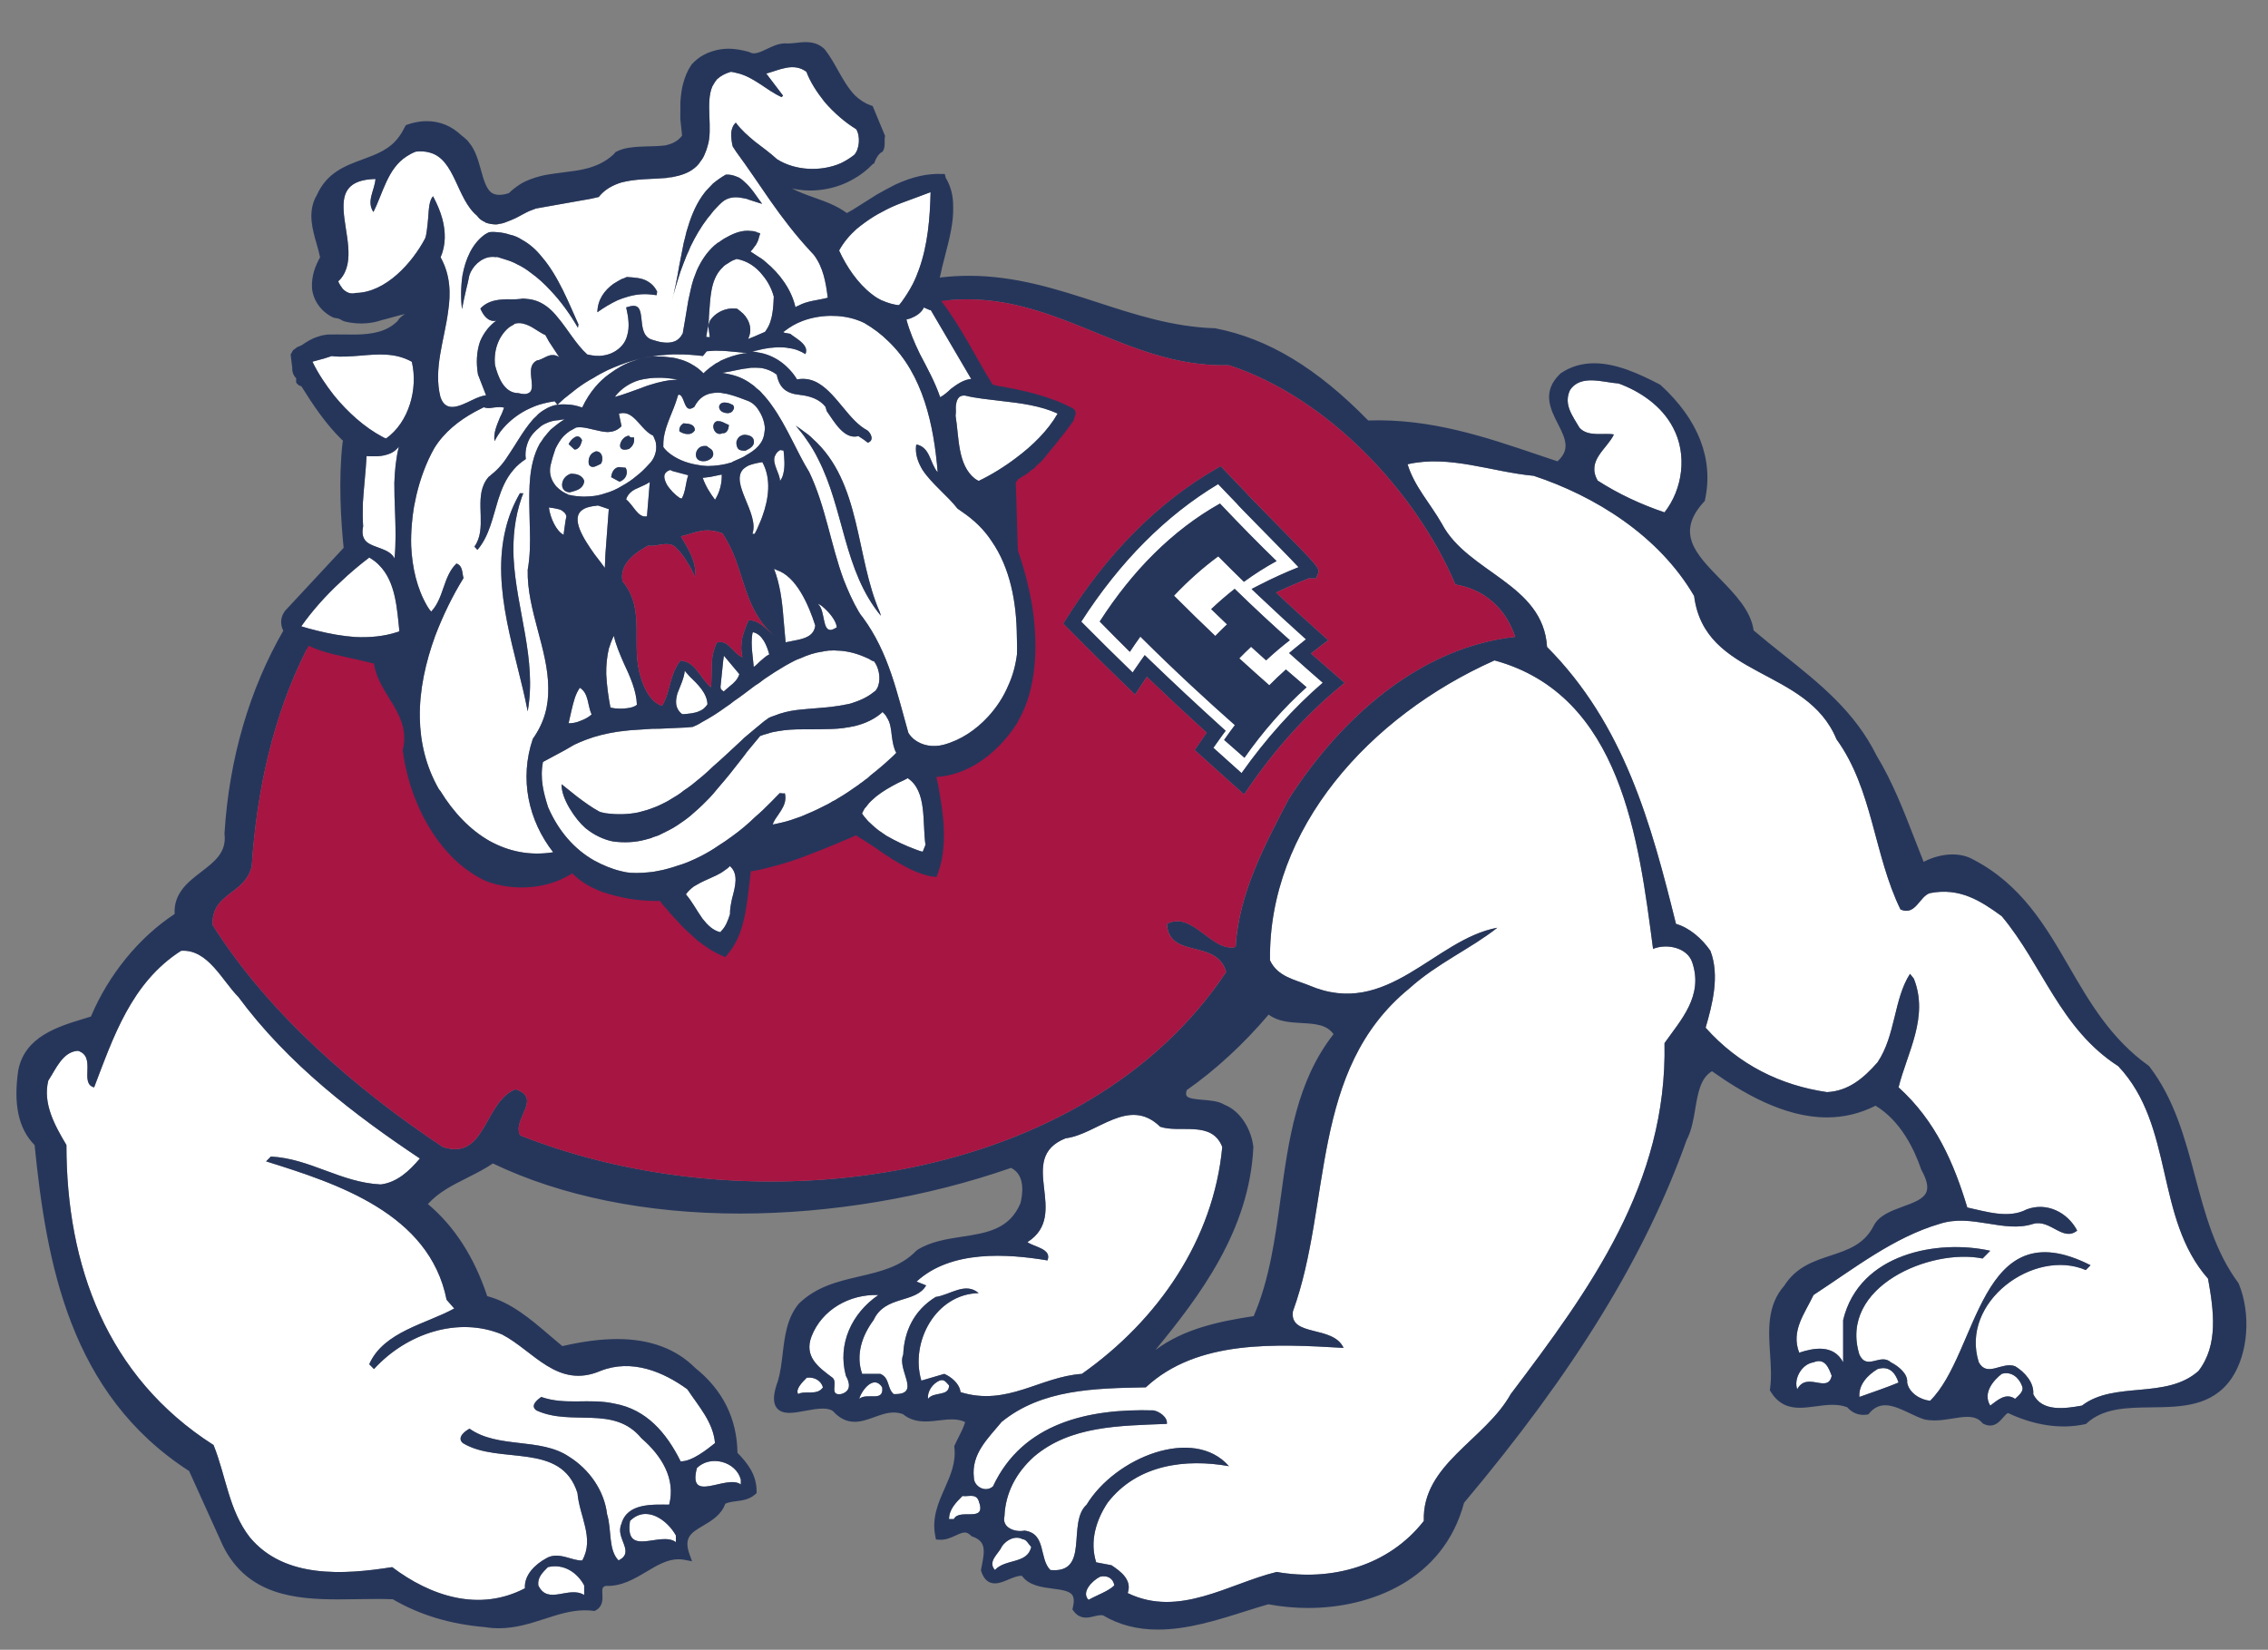 <?xml version="1.0" encoding="utf-8"?>
<!-- Generator: Adobe Illustrator 17.0.0, SVG Export Plug-In . SVG Version: 6.00 Build 0)  -->
<!DOCTYPE svg PUBLIC "-//W3C//DTD SVG 1.1//EN" "http://www.w3.org/Graphics/SVG/1.1/DTD/svg11.dtd">
<svg version="1.1" id="Layer_1" xmlns="http://www.w3.org/2000/svg" xmlns:xlink="http://www.w3.org/1999/xlink" x="0px" y="0px"
	 width="200px" height="145.5px" viewBox="0 0 200 145.5" style="enable-background:new 0 0 200 145.5;" xml:space="preserve">
<rect x="0" y="0" width="200" height="145.5" fill="#808080" stroke="none"/>
<path id="color3" style="fill:#FFFFFF;" d="M139.285,37.723c-0.586-1.018-1.429-2.035-0.841-3.308
	c0.927-1.439,2.946-0.679,4.296-0.593c1.855,0.68,3.79,1.951,4.801,3.901c1.265,2.373,0.843,5.427-0.759,7.463
	c-2.021-0.678-4.042-1.609-5.892-2.8c-1.017-1.78,0.839-2.798,1.429-4.068C141.475,38.148,140.044,38.572,139.285,37.723z
	 M194.713,112.773c-4.717-5.345-2.95-13.484-7.918-18.742c-5.139-3.308-6.656-8.904-10.276-13.229
	c-1.854-1.356-3.708-2.544-6.316-2.035c-0.929,0.254-1.265,2.035-2.611,1.443c-2.36-4.835-2.444-10.603-5.643-15.011
	c-2.613-6.361-11.626-5.344-12.554-12.635c-3.118-5.344-8.762-8.821-14.15-10.6c-3.706-0.339-7.412-1.868-11.119-1.018
	c0.591,1.95,2.019,3.477,3.03,5.256c2.275,4.327,8.93,5.259,9.269,10.856c6.822,6.866,9.18,15.603,11.369,24.421
	c1.179,0.342,2.273,1.274,3.036,2.376c0.841,2.204,0.168,4.747-0.422,6.783c2.945,3.306,6.656,5.09,10.697,5.681
	c1.853-0.084,3.201-1.184,4.463-2.627c1.602-2.376,1.431-5.599,2.863-7.805l0.339,0.426c1.347,3.393-0.591,6.531-1.348,9.585
	c3.284,2.968,4.884,6.696,6.063,10.598c1.604,0.338,3.624,1.017,5.222,0.171c1.77-0.68,3.624,0.252,4.467,1.866
	c-1.267,1.016-2.359-1.021-3.874-0.596c-2.61,0.849-5.393-0.933-8.254,0c-4.047,1.187-7.497,3.904-11.121,6.274
	c-0.757,1.613-2.02,3.141-1.264,5.089c1.264-0.424,3.032-0.763,3.875,0.848v-3.729c1.433-5.938,8.426-7.123,12.971-6.108
	l-0.673,0.682c-4.547-0.936-12.719,2.458-10.865,8.478c0.675,1.44,1.852-0.169,2.778,0.679c0.676,0.341,1.517,1.019,1.433,1.783
	c0.168,0.931,1.179,1.523,2.023,1.609c4.295-4.24,4.295-16.961,14.15-11.956l-0.422,0.425c-4.549-1.953-11.119,2.797-9.433,8.139
	c0.759,1.358,2.021-0.083,3.2,0.341c0.843,0.507,1.684,1.442,1.602,2.458c0.76,1.611,2.861,1.271,4.295,1.017
	c2.867-2.203,7.414-0.51,10.276-3.055C195.64,118.623,195.217,115.571,194.713,112.773z M149.227,84.872
	c-0.421-1.271-2.191-1.692-3.453-1.187c-1.263-9.582-2.783-22.387-13.981-25.44c-11.037,4.918-19.965,14.842-19.797,26.457
	c0.674,1.441,2.189,1.696,3.454,2.207c6.906,2.967,11.031-4.071,16.594-5.088c-2.36,1.864-5.308,3.136-7.75,5.343
	c-8.844,7.204-6.826,18.993-10.278,28.49c-0.337,2.291,3.54,1.186,4.467,3.223c-5.898-0.339-12.891-0.762-17.438,3.479
	c-4.547,0.084-9.181,0.169-12.719,3.052c-1.18,1.44-2.695,2.799-2.443,4.917c0,0.766,1.011,1.357,1.684,0.766
	c2.612-5.598,8.424-6.871,14.152-6.702c0.507,0.088,1.265,0.595,1.181,1.19c-4.212,0.168-8.509,0.168-11.709,2.883
	c-1.6,1.439-2.527,3.221-2.611,5.257c-0.252,1.019,0.926,1.442,1.769,1.272c1.938,0.255,1.263,2.457,2.274,3.475
	c3.538,0.341,1.433-4.153,3.202-5.766c2.527-4.155,9.434-6.953,12.55-3.391c-3.788-0.678-8.087-0.171-10.699,3.223
	c-1.009,1.523-1.599,3.392-1.009,5.257l1.347,0.256c0.758,0.506,1.855,1.271,1.433,2.457c4.547,2.203,8.928-0.845,13.139-1.864
	c4.802,0.848,9.857-0.508,12.973-4.498c-0.166-5.001,5.392-7.12,7.666-11.191c6.99-9.244,13.814-18.572,13.561-30.951
	C148.217,89.962,150.236,87.84,149.227,84.872z M60.612,122.524c-2.105-1.528-4.887-2.715-7.666-1.614
	c-3.79,1.614-5.896-1.777-8.676-3.221c-3.874-1.612-8.423-0.086-11.288,3.055l-0.419-0.427c1.264-2.883,5.053-3.562,7.496-4.916
	l-0.674-0.768c-1.517-7.629-9.686-10.259-15.919-12.207l0.42-0.424c3.454,0.17,6.149,2.288,9.687,2.46
	c1.433-0.172,2.527-1.188,3.454-2.29c-5.729-3.82-11.623-8.313-16.004-14.247c-1.432-1.441-2.696-4.24-5.054-4.07
	c-4.38,2.797-5.981,7.633-7.666,12.043c-1.348-0.341,0.252-2.715-1.431-3.224c-1.349,0.085-1.939,1.609-2.611,2.628
	c-0.506,2.034,0.589,3.985,1.599,5.682c0,10.601,3.54,20.435,12.973,26.459c1.094,2.712,1.347,5.766,3.201,8.14
	c3.032,3.648,8.255,3.308,12.552,2.628c3.37,2.546,7.664,3.987,11.707,1.864c-0.084-1.185,0.927-2.119,1.854-2.628
	c1.095-0.677,2.358,0.256,3.201,0.173c1.095-1.951-0.254-3.902-0.422-5.938c-1.431-4.58-6.907-2.46-10.108-4.41
	c-0.589-0.509,0.254-1.101,0.59-1.27c2.526,1.779,6.233,0.761,8.76,2.459c1.769,1.102,3.117,2.967,3.369,5.086
	c0.422,1.359,0.086,3.138,1.013,4.073c1.515-0.768-0.338-1.951,0.252-3.224c0.506-1.865,2.78-1.697,4.211-1.697
	c0.59-2.288-0.672-4.323-2.443-5.851c-2.441-2.969-6.149-1.018-9.266-2.46c-0.588-0.423,0.085-0.933,0.421-1.186
	c2.191,0.763,4.213,0.084,6.488,0.594c2.779,0.508,4.547,2.544,5.812,5.089c1.012,0,2.274-1.017,3.031-1.613
	C62.885,125.407,61.622,124.052,60.612,122.524z M84.703,122.779c4.127,1.273,6.99-1.36,10.699-1.612
	c6.739-4.748,11.623-11.871,12.38-20.015c-0.927-2.374-3.706-1.185-5.474-1.78c-2.78-2.714-5.56,0.679-8.34,1.019
	c-4.465,1.782,0.504,6.7-3.368,9.158c0.588,0.424,2.189,0.593,1.767,1.612c-3.538-0.595-8.507-0.935-11.541,1.865l0.844,0.338
	c-0.927,1.613-3.623,0.848-4.633,3.055c-1.01,1.357-1.602,3.051-1.01,4.748h1.6c0.842,0.34,0.59,1.273,1.179,1.78
	c2.528,0.085,0.253-2.121,0.842-3.478c0.085-2.035,0.927-3.898,2.864-5.087c1.265-0.171,2.612-1.356,3.789-0.338
	c-3.789,0.08-6.064,4.325-5.053,7.717l2.022-0.595C83.86,121.419,84.619,122.016,84.703,122.779z M77.457,114.212
	c-2.525-0.087-4.968,1.274-5.894,3.649c-0.673,1.78,0.588,2.711,1.852,3.646c0.505,0.425-0.337,1.609,0.758,1.441
	c0.928-0.256,0.758-1.016,0.42-1.609C73.837,118.538,75.102,115.825,77.457,114.212z M159.924,120.148
	c-1.096,0.169-1.768,1.526-1.434,2.376c0.845-1.614,2.699,0.423,3.034-1.187C161.27,120.659,160.934,119.725,159.924,120.148z
	 M165.567,120.744c-0.843,0.508-1.684,1.354-1.6,2.458c1.179-0.423,2.442-0.847,3.454-1.271
	C167.17,121.167,166.662,120.402,165.567,120.744z M176.519,121.167c-0.761,0.595-1.686,1.695-1.013,2.798
	c0.592-0.424,1.35-1.186,2.191-0.595c0.338-0.338,0.843-0.679,0.591-1.186C178.035,121.507,177.361,120.91,176.519,121.167z
	 M71.142,121.507c-0.421,0.425-1.011,1.018-0.758,1.441c0.587-0.339,1.684,0.169,2.188-0.592
	C72.404,121.762,71.814,121.419,71.142,121.507z M82.85,121.762c-0.589,0.254-1.095,0.93-1.011,1.608
	c0.505-0.679,1.853-0.168,1.853-1.186C83.439,121.932,83.271,121.592,82.85,121.762z M75.772,123.37
	c0.676-0.591,2.193,0.342,2.023-1.015C77.038,121.167,75.942,122.691,75.772,123.37z M61.454,129.477
	c-0.842,3.223,2.611,0.508,3.875,1.443v-0.425C64.908,128.885,62.632,128.29,61.454,129.477z M84.872,131.937
	c-0.589,0.595-1.181,1.186-1.181,2.036h0.421c0.506-1.018,2.948,0.424,2.189-1.612C86.05,131.682,85.377,132.022,84.872,131.937z
	 M55.557,134.139c-0.504,3.309,2.696,0.852,4.044,1.867v-0.592C58.843,134.055,56.989,132.699,55.557,134.139z M90.178,135.753
	c-0.589-0.339-1.433,0-1.853,0.678c-0.253,0.593-1.265,1.272-0.591,2.034c0.927-1.018,2.866-0.509,3.202-2.034
	C90.685,136.177,90.515,135.753,90.178,135.753z M48.312,138.211c-0.503,0.508-0.925,0.933-0.842,1.612
	c0.842,1.78,2.695,0,4.044,0.847v-0.847C50.924,138.719,49.746,137.873,48.312,138.211z M96.999,139.06
	c-0.672,0.341-1.683,1.355-1.009,2.036c0.758-0.426,1.767-0.765,2.274-1.272C98.18,139.231,97.673,138.891,96.999,139.06z
	 M57.206,40.959c-0.346,0.384-0.698,0.734-1.099,1.036c-0.39,0.333-0.799,0.602-1.244,0.851c-0.468,0.288-0.981,0.525-1.546,0.678
	c-0.41,0.142-0.836,0.226-1.276,0.25c-0.316,0.02-0.63,0.041-0.96,0c-0.322-0.01-0.659-0.077-0.999-0.148l-0.008-0.028
	c-0.392-0.154-0.71-0.388-1.015-0.692c-0.33-0.394-0.583-0.873-0.557-1.491c-0.001-0.128,0.026-0.265,0.054-0.398
	c0.092-0.407,0.201-0.788,0.332-1.163c0.037-0.103,0.065-0.208,0.107-0.31c0.19-0.372,0.408-0.753,0.681-1.052
	c0.228-0.224,0.487-0.454,0.798-0.602c0.112-0.063,0.223-0.126,0.334-0.187c0.307-0.05,0.637-0.012,0.974,0.058
	c0.412,0.084,0.836,0.205,1.245,0.279c0.196,0.035,0.389,0.063,0.575,0.065c0.441-0.022,0.829-0.129,1.205-0.52l-0.061-0.294
	l-0.167-0.803c0.029-0.009,0.059-0.017,0.059-0.017c0.478-0.128,0.859,0.046,1.205,0.338c0.583,0.492,1.066,1.32,1.742,1.6
	c0.068,0.145,0.131,0.256,0.164,0.376c0.061,0.112,0.093,0.233,0.096,0.355C57.952,39.794,57.693,40.505,57.206,40.959z
	 M50.238,39.258l0.415,0.386c0.098,0.005,0.218-0.027,0.268-0.075c0.245-0.162,0.332-0.442,0.408-0.754
	c-0.005-0.01-0.011-0.018-0.017-0.027c-0.189-0.336-0.417-0.368-0.654-0.208c-0.223,0.124-0.435,0.408-0.515,0.589L50.238,39.258z
	 M51.524,42.431c-0.105-0.387-0.521-0.628-0.969-0.638c-0.04-0.02-0.097-0.006-0.166-0.017c-0.277,0.042-0.512,0.232-0.675,0.469
	c-0.24,0.422-0.223,0.963,0.304,1.141c0.097,0.006,0.173,0.052,0.262,0.026c0.181-0.049,0.448-0.118,0.649-0.208
	C51.242,43.057,51.47,42.834,51.524,42.431z M52.551,39.803c-0.089,0.027-0.141,0.07-0.201,0.09
	c-0.341,0.155-0.526,0.655-0.416,1.076c0.177,0.307,0.476,0.226,0.728,0.094c0.111-0.062,0.201-0.088,0.312-0.149
	C53.239,40.585,53.158,39.801,52.551,39.803z M55.174,41.252l-0.622-0.059c-0.061,0.017-0.09,0.027-0.121,0.035
	c-0.349,0.125-0.501,0.522-0.539,0.855l0.71,0.385c0.067,0.014,0.126-0.002,0.149-0.042C55.214,42.24,55.413,41.67,55.174,41.252z
	 M55.903,38.575c-0.129,0.003-0.375,0.038-0.423-0.141c-0.098-0.007-0.186,0.019-0.299,0.08c-0.534,0.273-0.875,1.394,0.227,1.097
	c0.029-0.008,0.061-0.017,0.061-0.017C55.818,39.339,55.983,39.005,55.903,38.575z M65.339,40.398
	c-0.259,0.103-0.513,0.235-0.744,0.331c-0.02,0.037-0.051,0.045-0.111,0.061c-0.648,0.208-1.358,0.301-2.092,0.311
	c-0.322-0.01-0.652-0.051-0.99-0.12c-0.939-0.165-1.837-0.531-2.543-1.145c-0.129-0.129-0.26-0.252-0.367-0.415
	c-0.012-0.288,0.015-0.553,0.04-0.815c0.206-1.276,0.842-2.326,1.189-3.52c0.02-0.065,0.041-0.13,0.059-0.197
	c0.032-0.01,0.023-0.039,0.045-0.08c0.103-0.009,0.183,0.038,0.25,0.119c0.297,0.355,0.336,1.37,0.961,1.068
	c0.06-0.017,0.112-0.064,0.193-0.114c0.399-0.788,0.977-1.136,1.628-1.216c0.336-0.057,0.66-0.049,0.967,0.028
	c0.194,0.014,0.368,0.063,0.542,0.113c0.549,0.139,1.054,0.356,1.514,0.52c0.42,0.144,0.795,0.46,1.034,0.88
	c0.313,0.463,0.495,1.025,0.535,1.53c0,0.128-0.004,0.223-0.033,0.36c-0.081,1.021-0.82,1.608-1.628,2.053
	C65.652,40.251,65.51,40.321,65.339,40.398z M61.269,37.96c0.037-0.461-0.413-0.597-0.834-0.61
	c-0.069-0.013-0.128,0.003-0.164-0.017c-0.245,0.162-0.407,0.397-0.356,0.704c0.198,0.143,0.484,0.257,0.77,0.245
	C60.908,38.283,61.108,38.197,61.269,37.96z M62.852,39.816c-0.103-0.263-0.327-0.265-0.51-0.475
	c-0.166-0.016-0.292-0.016-0.413,0.018c-0.723,0.164-0.881,1.493,0.315,1.3l0.03-0.011C62.631,40.554,63.039,40.282,62.852,39.816z
	 M64.272,37.47c-0.279-0.084-0.483-0.253-0.753-0.313c-0.067-0.011-0.196-0.009-0.295-0.017c-0.669,0.244-0.191,1.436,0.505,1.057
	c0.038,0.021,0.068,0.011,0.068,0.011C64.112,38.19,64.27,37.823,64.272,37.47z M64.597,35.689c-0.03,0.007-0.03,0.007-0.067-0.014
	c-0.114-0.068-0.332-0.168-0.557-0.17c-0.262-0.029-0.554,0.083-0.563,0.408c0.05,0.424,0.521,0.549,0.888,0.52l-0.007-0.018
	c0.13,0.002,0.293-0.095,0.365-0.259C64.754,36.031,64.765,35.836,64.597,35.689z M65.131,39.618
	c0.111,0.107,0.36,0.138,0.579,0.126l0.001,0.007c0.004-0.001,0.011-0.005,0.015-0.007c0.022,0,0.046,0.004,0.067,0.002l-0.01-0.027
	c0.298-0.127,0.749-0.385,0.702-0.789c-0.022-0.446-0.436-0.558-0.796-0.59c-0.126,0.005-0.246,0.034-0.358,0.099
	c-0.201,0.084-0.311,0.275-0.381,0.489C64.915,39.162,64.957,39.44,65.131,39.618z M58.562,33.617
	c0.285-0.056,0.57-0.099,0.851-0.11c0.083-0.002,0.163-0.015,0.243-0.025c0.043-0.005,0.086-0.012,0.131-0.013
	c-0.03,0.001-0.061-0.005-0.091-0.006c-0.101-0.007-0.203-0.024-0.306-0.045c-0.116-0.019-0.235-0.031-0.353-0.045
	c-0.239-0.028-0.479-0.048-0.722-0.054c-0.394-0.009-0.788,0.01-1.172,0.063c-0.248,0.034-0.525,0.078-0.792,0.153
	c-0.797,0.244-1.539,0.704-2.111,1.439l0.01,0.028c0.744-0.199,1.495-0.5,2.285-0.777c0.106-0.042,0.211-0.083,0.316-0.122
	c0.152-0.058,0.302-0.111,0.444-0.15C57.716,33.817,58.14,33.7,58.562,33.617L58.562,33.617z M73.996,22.093
	c0.626,1.375,1.637,2.902,2.904,3.866c0.13,0.098,0.259,0.196,0.394,0.281c0.004,0.003,0.009,0.007,0.014,0.01
	c0.131,0.079,0.263,0.151,0.397,0.218c0.025,0.011,0.052,0.021,0.078,0.032c0.499,0.215,1.043,0.387,1.492,0.409
	c0.196-0.216,0.358-0.452,0.519-0.692c0.065-0.091,0.122-0.188,0.183-0.282c0.098-0.15,0.192-0.301,0.281-0.458
	c0.084-0.148,0.169-0.296,0.245-0.45c0.21-0.42,0.392-0.857,0.547-1.303c0.752-2.101,0.961-4.444,1.012-6.775
	c-0.812,0.317-1.691,0.621-2.563,0.952c-0.579,0.221-1.153,0.471-1.707,0.784c-0.243,0.116-0.469,0.256-0.699,0.39
	c-0.55,0.337-1.112,0.753-1.563,1.125C74.936,20.735,74.395,21.358,73.996,22.093z M30.225,25.48
	c-0.147-0.186-0.308-0.435-0.401-0.665c0.051-0.046,0.125-0.13,0.176-0.176c1.376-1.563,0.412-4.103,0.305-6.069
	c-0.093-1.55,0.329-2.726,2.808-2.786c-0.08,1.019-0.822,1.96-0.185,2.914c0.841-1.646,1.248-3.844,2.944-4.915
	c0.246-0.163,0.497-0.296,0.788-0.408c0.465-0.061,0.892-0.019,1.238,0.083c2.234,0.586,2.368,4.089,4.168,5.565
	c0.098,0.135,0.191,0.237,0.275,0.31c0.159,0.114,0.297,0.203,0.451,0.256l0.008,0.032c0.288,0.118,0.688,0.174,0.942,0.171
	c0.097,0.006,0.187-0.02,0.305-0.052c0.187-0.018,0.396-0.073,0.596-0.16c0.292-0.112,0.581-0.22,0.865-0.361
	c0.421-0.211,0.807-0.445,1.179-0.61c0.202-0.088,0.38-0.133,0.58-0.22l1.04-0.185l1.402-0.249l2.384-0.422l0.723-0.164
	c0,0,0.023-0.039,0.045-0.076c0.536-0.63,1.212-0.973,1.919-1.196c0.3-0.083,0.605-0.132,0.911-0.183
	c0.71-0.096,1.436-0.131,2.134-0.159c0.342-0.028,0.657-0.049,0.941-0.06c0.179-0.051,0.336-0.059,0.493-0.07
	c0.762-0.142,1.441-0.359,1.965-0.789c0.105-0.093,0.185-0.148,0.258-0.231c0.126-0.131,0.22-0.253,0.287-0.369
	c0.169-0.206,0.3-0.432,0.394-0.687c0.101-0.219,0.171-0.429,0.235-0.674c0.492-1.514-0.213-3.803,0.422-5.262
	c0.131-0.229,0.242-0.421,0.408-0.624c0.312-0.279,0.697-0.512,1.234-0.658c0.165,0.019,0.338,0.072,0.473,0.099
	c1.526,0.326,2.61,1.513,3.991,2.136l0.126-0.13l-1.479-1.947c1.133-0.307,2.417-1.01,3.541-0.153
	c0.337,0.903,0.927,1.806,1.601,2.653c0.831,0.968,1.829,1.824,2.783,2.401c0.383,0.604,0.305,1.752-0.166,2.265
	c-0.37,0.294-0.755,0.527-1.179,0.736c-1.749,0.765-4.013,0.671-5.623-0.343c-0.631-0.571-1.307-1.063-1.99-1.586
	c-0.577-0.486-1.155-0.976-1.653-1.646c-0.258,0.232-0.365,0.552-0.404,0.883c-0.016,0.422,0.043,0.891,0.132,1.221
	c0.108,0.162,0.215,0.327,0.323,0.491c1.05,1.423,2.018,2.894,3,4.302c1.082,1.543,2.207,3.009,3.467,4.372
	c0.13,0.127,0.228,0.261,0.357,0.386c0.834,1.095,1.068,2.447,1.232,3.787c-0.865,0.234-1.787,0.259-2.594,0.704
	c-0.091,0.023-0.174,0.078-0.254,0.131c-0.34-1.52-1.36-2.948-2.628-3.987c-0.213-0.199-0.448-0.361-0.712-0.515
	c-0.198-0.14-0.425-0.27-0.621-0.41c0.13-0.118,0.296-0.339,0.409-0.511l0.003,0.014c0.161-0.239,0.283-0.496,0.338-0.77
	c0.037-0.106,0.072-0.213,0.099-0.348c-0.067-0.015-0.134-0.03-0.202-0.042c-0.19-0.111-0.394-0.149-0.617-0.154
	c-0.728-0.092-1.427,0.161-2.095,0.534c-0.172,0.079-0.334,0.188-0.498,0.296c-0.104,0.092-0.215,0.156-0.325,0.218
	c-0.007,0.002-0.016,0.002-0.03,0.008c-0.074,0.081-0.155,0.138-0.237,0.192c-0.723,0.647-1.198,1.387-1.582,2.23
	c-0.093,0.249-0.184,0.502-0.3,0.789c-0.194,0.601-0.308,1.244-0.456,1.892c-0.166,0.949-0.313,1.953-0.485,2.87
	c-0.189,0.372-0.447,0.604-0.736,0.712c-0.291,0.111-0.604,0.131-0.935,0.094c-0.39-0.024-0.782-0.174-1.128-0.274
	c-1.471-0.599-0.147-3.438-1.951-2.887c-0.06,0.021-0.148,0.044-0.239,0.065c0.194,0.849,0.328,1.715,0.086,2.49
	c-0.077,0.31-0.221,0.605-0.442,0.86c-0.44,0.504-1.005,0.783-1.588,0.882c-0.485,0.097-0.981,0.037-1.424-0.069
	c-0.03,0.007-0.03,0.007-0.067-0.015c-0.966-0.862-1.707-2.207-2.594-3.256c-0.481-0.609-1.028-1.105-1.716-1.4
	c-0.287-0.117-0.633-0.216-1.022-0.239c-0.099-0.005-0.234-0.033-0.36-0.032c-0.18,0.048-0.374,0.039-0.591,0.064
	c-0.253,0.003-0.538,0.016-0.831-0.001c-0.128,0.003-0.285,0.013-0.441,0.026c-0.688,0.057-1.346,0.234-1.868,0.792
	c0.256,0.605,0.709,1.225,1.403,1.069c-0.696,0.511-1.135,1.142-1.43,1.833c-0.308,0.888-0.357,1.901-0.184,2.914l0.712,1.836
	c-0.374,0.037-0.806,0.217-1.26,0.438c-1.077,0.519-2.287,1.133-2.761-0.283c-0.633-2.497,0.352-5.051,0.677-7.552
	c0.243-1.61,0.202-3.208-0.663-4.774c0.477-1.095,0.448-2.279,0.153-3.388c-0.185-0.692-0.495-1.381-0.82-2
	c-0.347,0.382-0.371,1.129-0.427,1.883c-0.044,0.432-0.068,0.822-0.129,1.194c-0.035,0.234-0.067,0.469-0.146,0.652
	c-1.126,2.135-3.464,4.767-6.109,4.804C30.9,25.973,30.528,25.783,30.225,25.48z M59.204,26.708c0.23-0.927,0.5-1.84,0.802-2.758
	c0.184-0.5,0.37-1,0.564-1.473c0.125-0.257,0.227-0.478,0.318-0.728c0.435-0.889,0.915-1.727,1.51-2.499
	c0.096-0.125,0.169-0.208,0.243-0.293c0.095-0.121,0.19-0.243,0.285-0.367c0.146-0.167,0.302-0.304,0.45-0.474
	c0.102-0.093,0.176-0.179,0.28-0.27c0.517-0.461,1.175-0.512,1.783-0.387c0.234,0.036,0.437,0.076,0.617,0.158
	c0.452,0.132,0.845,0.285,1.153,0.363c-0.436-0.56-0.915-1.396-1.575-1.956c-0.214-0.199-0.419-0.369-0.696-0.453
	c-0.287-0.118-0.595-0.194-0.939-0.167c-0.416,0.242-0.792,0.506-1.134,0.792c-0.146,0.167-0.3,0.306-0.449,0.473
	c-0.103,0.092-0.199,0.218-0.292,0.336c-0.076,0.086-0.139,0.201-0.236,0.321c-0.622,0.908-1.017,1.952-1.349,3.103
	c-0.078,0.309-0.148,0.65-0.248,0.999c-0.137,0.682-0.268,1.392-0.407,2.072C59.702,24.611,59.478,25.702,59.204,26.708z
	 M52.677,27.542c0.563-0.41,1.171-0.769,1.795-1.065c0.261-0.102,0.522-0.207,0.76-0.27c0.71-0.224,1.419-0.318,2.175-0.234
	c0.166,0.02,0.331,0.039,0.497,0.059l0.046-0.305c-0.216-0.456-0.514-0.727-0.854-0.927c-0.529-0.306-1.173-0.324-1.827-0.371
	c-0.141,0.067-0.312,0.146-0.46,0.185c-0.222,0.127-0.474,0.26-0.719,0.421C53.312,25.6,52.697,26.412,52.677,27.542z M40.74,27.265
	c0.103-0.574,0.237-1.158,0.37-1.741c0.111-0.414,0.195-0.823,0.277-1.231c0.242-0.774,1.002-1.526,1.839-1.626
	c0.158-0.01,0.314-0.022,0.451,0.008c0.088-0.023,0.155-0.009,0.224,0.003c0.211,0.074,0.452,0.136,0.661,0.207
	c0.385,0.12,0.74,0.247,1.081,0.447c0.399,0.182,0.785,0.429,1.151,0.717c0.628,0.445,1.222,0.99,1.765,1.583
	c0.928,0.972,1.749,2.135,2.405,3.274l0.046-0.3c-0.846-1.863-1.777-4.282-3.25-5.976c-0.482-0.609-1.068-1.128-1.742-1.491
	c-0.311-0.206-0.673-0.369-1.079-0.448c-0.316-0.108-0.654-0.178-1.014-0.207c-0.253-0.026-0.508-0.048-0.799-0.003
	c0,0-0.285,0.133-0.418,0.235c-1.095,0.813-1.663,2.157-1.926,3.579C40.634,25.299,40.628,26.365,40.74,27.265z M57.422,31.438
	c-0.246,0.034-0.484,0.1-0.76,0.141c0.275-0.049,0.546-0.096,0.817-0.14C57.462,31.438,57.442,31.44,57.422,31.438z M58.878,31.495
	c0.36,0.032,0.69,0.071,1.006,0.179c0.34,0.083,0.658,0.211,0.963,0.368c0.133,0.069,0.264,0.146,0.391,0.229
	c0.121,0.08,0.242,0.159,0.356,0.252c0.153,0.123,0.302,0.256,0.445,0.403c0.073-0.083,0.176-0.177,0.281-0.268
	c0.258-0.233,0.533-0.404,0.798-0.601c0.17-0.08,0.312-0.151,0.446-0.251c0.654-0.305,1.33-0.521,2.004-0.639
	c0.126-0.002,0.216-0.027,0.313-0.02c-0.104-0.035-0.202-0.042-0.327-0.041c-0.231-0.019-0.466-0.044-0.703-0.069
	c-0.261-0.027-0.524-0.053-0.787-0.072l0,0c-0.246-0.018-0.491-0.032-0.732-0.029c-0.042-0.005-0.083-0.003-0.123-0.005
	c-0.123-0.005-0.247,0-0.388,0.013c-0.156,0.01-0.343,0.028-0.5,0.036l-0.338,0.417c-0.758-0.086-1.478-0.15-2.212-0.141
	c-0.293-0.017-0.608,0.001-0.951,0.031c-0.452,0.023-0.897,0.079-1.343,0.153C57.941,31.438,58.43,31.431,58.878,31.495z
	 M46.992,40.697c-0.452,1.797-0.301,3.875-0.267,5.93c0.041,1.246,0.019,2.473-0.189,3.623c-0.083,3.53,1.802,7.011,1.812,10.417
	c0.027,1.541-0.315,3.017-1.361,4.49c-1.203,3.54-0.384,7.216,1.797,10.003c-2.084,0.338-3.958-0.087-5.606-0.993
	c-1.73-0.978-3.201-2.545-4.334-4.394c-0.046-0.053-0.092-0.105-0.145-0.184c-1.134-1.978-1.641-4.129-1.677-6.305
	c-0.041-2.435,0.518-4.902,1.349-7.187c0.696-1.83,1.544-3.569,2.507-5.12c-0.142-0.412-0.033-1.085-0.628-1.28
	c-1.194,1.162-1.081,3.029-2.229,4.241c-0.137-0.155-0.246-0.318-0.361-0.514c-0.887-1.53-1.307-3.348-1.398-5.255
	c-0.023-0.644,0.003-1.295,0.057-1.943c0.043-0.51,0.101-1.02,0.188-1.523c0.029-0.169,0.069-0.335,0.103-0.503v0
	c0.035-0.167,0.065-0.337,0.104-0.502c0.354-1.517,0.893-2.945,1.571-4.149c0.868-1.427,2.19-2.46,3.587-3.226
	c0.251-0.132,0.504-0.262,0.786-0.406c0.459,0.166,0.832,0,1.214-0.008c0.186-0.017,0.381-0.007,0.583,0.038
	c-0.114,0.288-0.199,0.569-0.352,0.833c-0.289,0.722-0.613,1.422-0.49,2.127c0.211-0.412,0.458-0.798,0.753-1.134
	c0.663-0.76,1.491-1.372,2.403-1.778c0.144-0.071,0.292-0.112,0.403-0.174c0.261-0.102,0.529-0.177,0.767-0.239
	c0.33-0.087,0.637-0.141,0.911-0.181c0.032-0.008,0.032-0.008,0.06-0.018l0.248,0.319c0.175-0.174,0.382-0.362,0.587-0.544
	c0.371-0.292,0.741-0.585,1.11-0.879c0.482-0.357,0.97-0.682,1.475-0.945c0.438-0.282,0.86-0.494,1.284-0.705
	c0.744-0.328,1.495-0.628,2.271-0.84c0.269-0.072,0.538-0.146,0.776-0.21c-0.238,0.064-0.507,0.138-0.768,0.24
	c-0.768,0.242-1.489,0.662-2.182,1.174c-0.431,0.308-0.814,0.667-1.183,1.09c-0.462,0.544-0.87,1.169-1.175,1.831
	c-0.028,0.01-0.028,0.01-0.06,0.015c-0.459-0.164-0.932-0.261-1.413-0.261c-0.291-0.014-0.606,0.003-0.941,0.064
	c-0.299,0.079-0.589,0.19-0.864,0.363c-0.223,0.124-0.467,0.286-0.695,0.509c0.008,0.032-0.022,0.038-0.022,0.038
	c-0.126,0.128-0.229,0.222-0.333,0.316c-0.521,0.589-0.929,1.208-1.317,1.823c-0.131,0.208-0.262,0.415-0.392,0.621
	c-0.12,0.189-0.241,0.378-0.366,0.563c-0.017,0.027-0.036,0.053-0.053,0.08c-0.412,0.664-0.897,1.287-1.559,1.804
	c-0.073,0.085-0.154,0.138-0.236,0.194c-0.182,0.201-0.317,0.417-0.421,0.644c-0.78,1.679,0.281,3.941-0.846,5.524l0.265,0.283
	c1.051-1.218,1.345-2.877,1.83-4.422c0.296-0.933,0.665-1.826,1.29-2.569c0.035-0.042,0.067-0.085,0.104-0.125
	c0.294-0.34,0.634-0.621,1.041-0.891c-0.061-0.431-0.017-0.846,0.097-1.226c0.055-0.184,0.123-0.363,0.21-0.528
	c0.128-0.242,0.291-0.457,0.474-0.643c0.047-0.048,0.093-0.098,0.143-0.142c0.022-0.035,0.053-0.045,0.103-0.092
	c0.076-0.084,0.186-0.144,0.261-0.231c0.235-0.193,0.496-0.294,0.726-0.39c0.32-0.117,0.626-0.167,0.911-0.181
	c0.128-0.035,0.244-0.048,0.358-0.058c0.045-0.003,0.09-0.008,0.135-0.011c-0.164,0.108-0.305,0.179-0.438,0.281
	c-0.242,0.181-0.486,0.366-0.725,0.573c-0.022,0.02-0.046,0.037-0.068,0.057c-0.185,0.213-0.37,0.409-0.535,0.63
	c-0.031,0.041-0.066,0.078-0.095,0.122c-0.088,0.15-0.206,0.312-0.322,0.473C47.327,39.611,47.131,40.141,46.992,40.697z
	 M45.289,49.17c-0.073-1.719,0.092-3.5,0.708-5.272c0.058-0.145,0.094-0.252,0.15-0.395l-0.253,0.004l-0.039-0.021
	c-0.59,1.027-0.992,2.038-1.252,3.104c-1.349,5.388,0.978,11.128,1.93,16.146C47.357,58.139,45.517,53.743,45.289,49.17z
	 M54.269,62.48c0.29,0.018,0.583,0.034,0.828,0c0.346-0.027,0.652-0.079,0.906-0.212c0.051-0.047,0.111-0.063,0.162-0.109
	c-0.042-1.245-0.596-2.479-1.185-3.734c-0.335-0.778-0.662-1.526-0.848-2.347c-0.19,0.373-0.316,0.729-0.438,1.116
	c-0.168,0.689-0.245,1.484-0.233,2.251c0.047,1.02,0.199,2.071,0.371,2.957C53.966,62.429,54.102,62.459,54.269,62.48z
	 M72.56,71.138c0.313-0.146,0.595-0.289,0.84-0.454c0.17-0.076,0.313-0.146,0.446-0.245c0.638-0.37,1.257-0.795,1.852-1.213
	c0.104-0.092,0.185-0.145,0.266-0.2c0.134-0.099,0.245-0.162,0.319-0.246c0.193-0.115,0.345-0.254,0.472-0.386
	c0.637-0.494,1.234-1.007,1.825-1.555c0.153-0.142,0.309-0.278,0.458-0.446c-0.242-0.419-0.317-0.943-0.393-1.47
	c-0.063-0.594-0.123-1.192-0.439-1.652c-0.078-0.173-0.215-0.326-0.383-0.476c-0.073,0.086-0.155,0.138-0.259,0.23
	c-0.582,0.449-1.267,0.761-1.983,0.956c-0.148,0.042-0.327,0.086-0.544,0.117c-0.091,0.022-0.21,0.055-0.367,0.063
	c-0.09,0.026-0.188,0.018-0.306,0.052c-0.681,0.088-1.415,0.092-2.148,0.101c-0.156,0.009-0.323-0.011-0.508,0.007
	c-0.325-0.009-0.638,0.012-0.961,0c-0.705,0-1.429,0.034-2.131,0.162c-0.306,0.051-0.611,0.102-0.903,0.213
	c-0.239,0.064-0.477,0.127-0.679,0.214c-0.389,0.46-0.748,0.912-1.137,1.371c-0.184,0.272-0.405,0.528-0.617,0.81
	c-0.592,0.771-1.218,1.556-1.879,2.311c-0.36,0.45-0.728,0.873-1.133,1.269c-0.428,0.44-0.892,0.858-1.387,1.281
	c-0.341,0.283-0.716,0.543-1.124,0.817c-0.246,0.162-0.518,0.332-0.832,0.482c-0.252,0.131-0.535,0.273-0.848,0.422
	c-0.148,0.042-0.32,0.122-0.498,0.166c-0.081,0.055-0.171,0.081-0.259,0.101c-0.12,0.038-0.27,0.077-0.42,0.117
	c-0.892,0.242-1.874,0.283-2.834,0.155c-0.795-0.147-1.695-0.574-2.357-1.12l0.004,0.017c-0.028-0.024-0.062-0.059-0.091-0.084
	C51.61,73.017,51.596,73.01,51.585,73l-0.001-0.005c-0.799-0.687-2.11-2.551-2.059-3.827c0.445,0.36,0.932,0.748,1.381,1.105
	c0.636,0.474,1.273,0.945,1.945,1.307c0.181,0.083,0.375,0.094,0.551,0.143c1.028,0.142,1.979,0.107,2.859-0.066
	c0.149-0.037,0.298-0.081,0.417-0.111c0.27-0.075,0.538-0.146,0.768-0.24c0.322-0.12,0.612-0.229,0.864-0.362
	c0.313-0.149,0.594-0.29,0.839-0.453c0.415-0.241,0.8-0.472,1.141-0.761c0.519-0.333,0.991-0.718,1.434-1.094
	c0.422-0.339,0.805-0.699,1.188-1.063c0.703-0.606,1.365-1.237,2.008-1.83c0.228-0.224,0.466-0.415,0.662-0.629
	c0.63-0.524,1.229-1.042,1.834-1.528c0.112-0.06,0.215-0.151,0.348-0.253c0.142-0.07,0.313-0.15,0.492-0.198
	c0.662-0.275,1.355-0.432,2.037-0.517c0.313-0.023,0.62-0.072,0.934-0.091c0.188-0.021,0.344-0.028,0.502-0.041
	c0.716-0.066,1.444-0.101,2.115-0.219c0.127-0.002,0.217-0.029,0.307-0.05c0.156-0.013,0.277-0.043,0.366-0.067
	c0.217-0.024,0.395-0.074,0.544-0.116c0.708-0.225,1.371-0.499,1.976-0.985c0.082-0.054,0.135-0.1,0.185-0.146
	c0.094-0.121,0.184-0.273,0.233-0.447c0.228-0.708,0.018-1.615-0.372-2.123c-0.067-0.012-0.144-0.056-0.21-0.07
	c-0.198-0.139-0.417-0.241-0.667-0.337l-0.001-0.001c-0.768-0.329-1.622-0.532-2.382-0.543c-0.164-0.017-0.359-0.029-0.576-0.004
	c-0.099-0.008-0.226-0.003-0.376,0.037c-0.097-0.004-0.186,0.019-0.305,0.049c-0.68,0.091-1.329,0.298-2.013,0.61
	c-0.149,0.041-0.29,0.109-0.459,0.188c-0.254,0.134-0.537,0.273-0.841,0.452c-0.608,0.357-1.238,0.752-1.86,1.182
	c-0.236,0.191-0.502,0.391-0.807,0.57c-0.613,0.459-1.221,0.943-1.872,1.377c-0.207,0.182-0.45,0.347-0.696,0.51
	c-0.695,0.511-1.408,0.961-2.135,1.349c-0.245,0.164-0.526,0.303-0.787,0.407c-0.186,0.018-0.374,0.038-0.561,0.055
	c-0.569,0.025-1.139,0.052-1.707,0.078c-0.441,0.021-0.883,0.044-1.333,0.037c-0.313,0.021-0.627,0.042-0.942,0.063
	c-0.314,0.023-0.628,0.04-0.943,0.062c-0.247,0.035-0.53,0.048-0.808,0.091c-0.127,0.001-0.276,0.042-0.434,0.056
	c-0.918,0.149-1.82,0.36-2.693,0.694c-0.348,0.125-0.689,0.284-1.033,0.439l-0.831,0.482l-1.929,1.035
	c-0.283,1.464,0.052,2.722,0.456,3.997c0.902,2.073,2.292,3.692,4.063,4.693c0.748,0.408,1.54,0.741,2.36,0.938
	c0.309,0.079,0.579,0.131,0.871,0.149c0.684,0.042,1.371-0.016,2.021-0.096c0.149-0.04,0.306-0.051,0.427-0.083
	c0.276-0.041,0.545-0.114,0.783-0.18c0.327-0.089,0.625-0.169,0.886-0.271c0.33-0.09,0.619-0.201,0.88-0.303
	c0.431-0.184,0.833-0.356,1.197-0.55c0.534-0.276,1.031-0.569,1.491-0.888c0.437-0.276,0.843-0.551,1.244-0.85
	c0.726-0.521,1.406-1.091,2.04-1.712c0.236-0.192,0.463-0.414,0.67-0.6c0.508-0.492,0.989-0.976,1.489-1.496l0.36,0.033l0.09-0.025
	c0.049,0.178,0.066,0.368,0.045,0.533c-0.052,0.881-1.02,1.692-1.1,2.229c0.545-0.116,1.09-0.23,1.587-0.396
	c0.321-0.122,0.619-0.203,0.879-0.304C71.282,71.739,71.944,71.466,72.56,71.138z M69.086,54.477
	c0.065,0.724,0.129,1.443,0.193,2.171c0.12-0.036,0.246-0.038,0.367-0.071c0.178-0.048,0.335-0.059,0.483-0.099
	c0.823-0.157,1.658-0.384,1.762-1.314c-0.576-1.804-1.667-4.342-3.416-4.896c-0.073-0.047-0.142-0.061-0.217-0.104
	C68.774,51.504,68.972,52.964,69.086,54.477z M72.159,53.289c0.64,0.601,0.326,2.425,1.178,2.256
	c0.117-0.029,0.26-0.102,0.453-0.218c-0.031-0.475-0.482-1.092-0.917-1.52c-0.26-0.254-0.511-0.476-0.722-0.549
	C72.153,53.269,72.156,53.276,72.159,53.289z M80.567,65.175c-0.166-0.149-0.343-0.328-0.467-0.554
	c-0.994-3.492-1.72-7.06-4.018-10.172c-0.139-0.154-0.245-0.32-0.36-0.512c-0.525-0.891-0.938-1.839-1.319-2.799
	c-1.154-3.131-1.598-6.487-3.043-9.508c-1.061-1.706-1.968-4.033-3.288-5.867c-0.261-0.377-0.543-0.721-0.856-1.053
	c-0.144-0.187-0.313-0.332-0.51-0.473c-0.13-0.126-0.259-0.255-0.409-0.34c-0.601-0.461-1.292-0.762-2.099-0.916
	c-0.112-0.022-0.22-0.05-0.337-0.065c-0.069-0.015-0.135-0.028-0.203-0.043c0.067,0.015,0.126-0.002,0.186-0.016
	c0.335-0.045,0.677-0.122,1.021-0.195c0.353-0.075,0.708-0.147,1.056-0.177c0.119-0.03,0.216-0.028,0.307-0.05
	c0.157-0.01,0.284-0.012,0.382-0.006c0.225,0.004,0.418,0.014,0.584,0.036c0.473,0.095,0.903,0.269,1.306,0.576
	c0.223,1.199,0.856,1.541,1.54,1.71c0.205,0.041,0.4,0.049,0.602,0.092c0.735,0.086,1.64,0.345,2.161,1.053l0.103,0.363
	c0.667,0.947,1.539,2.544,2.793,2.205c0.309,0.205,0.537,0.337,0.826,0.582c0.619-0.202,0.249-0.873-0.032-1.086
	c-1.595-0.824-2.659-3.143-4.265-4.124c-0.536-0.339-1.192-0.515-1.954-0.372l-0.006-0.031c-0.232-0.388-0.517-0.729-0.857-1.055
	c-0.47-0.462-1.049-0.832-1.673-1.063c-0.296-0.11-0.601-0.192-0.911-0.233c-0.172-0.049-0.337-0.068-0.501-0.09
	c0.148-0.039,0.305-0.05,0.455-0.09c0.685-0.186,1.456-0.297,2.166-0.265c0.095,0.001,0.181,0.006,0.266,0.012
	c0.117,0.009,0.228,0.023,0.328,0.052c0.526,0.052,1.024,0.241,1.486,0.53c0.206-0.461-0.09-0.839-0.48-1.16
	c-0.291-0.238-0.635-0.446-0.861-0.631l-0.504-0.089l-0.071-0.042l-0.042-0.025c0.031-0.008,0.05-0.045,0.083-0.053
	c0.501-0.395,1.029-0.699,1.609-0.919c0.796-0.301,1.649-0.445,2.488-0.456c0.792-0.01,1.568,0.102,2.271,0.342
	c0.239,0.081,0.471,0.172,0.69,0.281c0.794,0.461,1.515,1.005,2.125,1.612c3.08,2.931,4.023,7.439,4.356,11.563
	c-0.696-0.807-0.65-2.204-1.869-2.455c-0.023,0.041-0.014,0.07-0.036,0.108c-0.085,0.763,0.167,1.467,0.567,2.132
	c0.807,1.228,2.247,2.32,3.082,3.412c0.122,0.096,0.272,0.183,0.396,0.28c1.088,0.736,1.959,1.593,2.604,2.576
	c1.657,2.383,2.209,5.421,2.237,8.406c0.016,0.542,0.032,1.084,0.01,1.606c-0.126,0.965-0.364,1.867-0.769,2.746
	c-0.41,0.981-1.025,1.921-1.77,2.733c-1.064,1.158-2.392,2.065-3.913,2.479C82.301,65.929,81.304,65.778,80.567,65.175z
	 M77.677,54.308l-0.082-0.301c-2.163-4.884-1.614-11.469-5.932-15.32c-0.223-0.229-0.463-0.422-0.736-0.606
	c-0.243-0.192-0.477-0.353-0.751-0.535c0.327,0.392,0.658,0.785,0.927,1.194c0.408,0.567,0.752,1.151,1.032,1.72
	C74.457,44.976,74.365,50.281,77.677,54.308z M33.691,38.508c0.113,0.063,0.226,0.131,0.362,0.157
	c1.991-1.407,2.834-4.371,2.262-6.759c-1.429-0.804-2.962-0.679-4.525-0.542c-0.847,0.064-1.721,0.142-2.545,0.04l-0.648,0.21
	l-1.045,0.285c0.505,1.056,1.188,2.059,1.915,2.988C30.696,36.388,32.165,37.695,33.691,38.508z M34.113,40.096
	c-0.588,0.193-1.271,0.152-1.787,0.131c-0.075,1.403-0.247,2.802-0.33,4.177c-0.01,0.678-0.021,1.357,0.027,2.02
	c-0.055,0.257-0.065,0.467-0.048,0.65c0.015,0.152,0.054,0.282,0.109,0.395h0.001c0.06,0.122,0.138,0.228,0.236,0.314
	c0.182,0.159,0.418,0.271,0.674,0.371c0.215,0.086,0.44,0.162,0.658,0.246c0.47,0.182,0.908,0.402,1.134,0.845
	c0.066-0.627,0.089-1.265,0.092-1.908c0.002-0.514-0.007-1.031-0.024-1.551c-0.004-0.153-0.01-0.307-0.016-0.46
	c-0.005-0.148-0.01-0.297-0.016-0.446c-0.028-0.765-0.055-1.53-0.05-2.29c0.035-1.073,0.137-2.129,0.397-3.198
	C34.887,39.76,34.532,39.982,34.113,40.096z M31.294,56.18c1.298,0.067,2.575-0.057,3.723-0.431c0.088-0.022,0.148-0.039,0.2-0.087
	c-0.205-1.973-0.327-4.351-1.766-5.798c-0.188-0.211-0.438-0.407-0.709-0.58c-0.059-0.038-0.119-0.076-0.18-0.112
	c-0.851,0.651-1.714,1.367-2.555,2.174c-1.284,1.184-2.49,2.54-3.44,3.893c0.447,0.138,0.91,0.264,1.376,0.379
	C29.04,55.891,30.174,56.098,31.294,56.18z M63.515,82.211c0.03-0.009,0.053-0.046,0.074-0.088c0.404-0.396,0.59-0.897,0.784-1.497
	c-0.014-0.413,0.082-0.892,0.179-1.366c0.289-1.077,0.6-2.192-0.188-2.878c-0.149,0.169-0.312,0.278-0.474,0.388
	c-0.451,0.348-1.002,0.56-1.515,0.795c-0.402,0.172-0.795,0.376-1.182,0.609c-0.266,0.2-0.524,0.433-0.707,0.704
	c0.549,0.622,0.96,1.446,1.466,2.146C62.389,81.58,62.868,82.063,63.515,82.211z M80.047,68.629
	c-0.111,0.062-0.224,0.127-0.364,0.192c-0.14,0.073-0.311,0.151-0.511,0.237c-0.647,0.336-1.316,0.711-1.921,1.194
	c-0.155,0.142-0.311,0.279-0.464,0.418c-0.105,0.094-0.199,0.215-0.294,0.338c-0.075,0.084-0.139,0.196-0.243,0.291
	c-0.087,0.15-0.174,0.305-0.232,0.448c0.16,0.245,0.346,0.453,0.527,0.661c0.167,0.148,0.297,0.274,0.427,0.398
	c0.167,0.147,0.334,0.298,0.494,0.416c0.234,0.159,0.468,0.322,0.704,0.485c0.832,0.48,1.706,0.888,2.559,1.202
	c0.204,0.07,0.414,0.165,0.64,0.204l0.244-0.603C81.323,72.467,81.759,69.773,80.047,68.629z M81.472,27.119
	c-0.224,0.478-0.692,0.766-1.182,0.962c-0.121,0.033-0.238,0.065-0.359,0.098c0.28,1.049,0.71,2.061,1.197,3.056
	c0.648,1.239,1.33,2.47,1.779,3.796c0.282-0.142,0.622-0.424,0.953-0.741c0.531-0.399,1.125-0.816,1.783-0.868l-3.569-6.081
	l-0.06,0.015L81.472,27.119z M84.285,35.882c0.012,0.288,0.015,0.542-0.019,0.778c0.315,1.91,0.162,4.331,1.704,5.555
	c0.112,0.067,0.234,0.161,0.339,0.197c1.079-0.517,2.205-1.205,3.271-2.01c1.495-1.113,2.838-2.44,3.688-3.927
	c-1.495-0.689-3.251-0.921-5.03-1.117c-1.057-0.131-2.138-0.226-3.131-0.469C84.453,34.837,84.335,35.354,84.285,35.882z
	 M47.377,31.778c0.157-0.01,0.326-0.09,0.47-0.161c0.313-0.149,0.586-0.318,0.878-0.299c0.187-0.021,0.399,0.049,0.595,0.19
	l-0.916-1.393l-0.308-0.561c-0.325-0.135-0.605-0.35-0.946-0.548c-0.347-0.226-0.68-0.393-1.086-0.479
	c-0.204-0.041-0.428-0.043-0.667,0.022c-0.05,0.045-0.081,0.053-0.132,0.1c-0.112,0.06-0.253,0.131-0.386,0.233
	c-0.969,0.808-1.359,2.103-1.227,3.323c0.256,0.96,0.755,2.467,2.063,2.467c0.309,0.079,0.572,0.101,0.722,0.061
	c0.208-0.058,0.312-0.146,0.378-0.26c0.296-0.565-0.277-1.762,0.192-2.402C47.102,31.948,47.206,31.858,47.377,31.778z
	 M50.694,61.546c-0.229,0.707-0.375,1.483-0.555,2.243c0.323,0.008,0.719-0.064,1.089-0.232c0.35-0.127,0.685-0.313,0.943-0.544
	c-0.374-0.799-0.24-1.867-1.042-2.357C50.946,60.93,50.801,61.23,50.694,61.546z M49.949,45.53c-0.048-0.182-0.156-0.343-0.307-0.43
	c-0.13-0.13-0.302-0.177-0.505-0.219c-0.241-0.064-0.502-0.09-0.735-0.125c0.112,0.907,0.656,2.107,1.311,2.413l-0.001-0.126
	l0.156-1.103L49.949,45.53z M60.118,43.969c0.349-0.61,0.337-1.38,0.573-2.056l-1.377-0.366l-0.219-0.101
	c-0.32,0.118-0.468,0.287-0.509,0.492c-0.032,0.234,0.069,0.497,0.208,0.78c0.284,0.47,0.765,0.952,1.15,1.201
	C60.012,43.932,60.05,43.955,60.118,43.969z M57.051,45.534l0.249-3.022c-0.298,0.208-0.616,0.327-0.928,0.475
	c-0.491,0.195-0.967,0.457-1.16,1.053C55.85,44.537,56.265,45.716,57.051,45.534z M53.336,50.086l0.053-1.24l0.295-3.943l-0.95-0.32
	c-0.186,0.018-0.307,0.052-0.463,0.062c-0.366,0.067-0.664,0.145-0.88,0.301c-1.117,0.725,0.035,2.531,1.055,3.965
	C52.791,49.362,53.127,49.785,53.336,50.086z M60.117,62.953c0.037,0.021,0.069,0.015,0.106,0.036c0.5-0.04,1.002-0.08,1.403-0.251
	c0.321-0.118,0.557-0.311,0.761-0.624c-0.038-0.988-0.853-1.765-1.585-2.469c-0.146-0.185-0.311-0.332-0.419-0.498
	c-0.05,0.66-0.404,1.364-0.648,2.013C59.56,61.816,59.503,62.443,60.117,62.953z M63.61,60.819l0.205,0.169
	c0.155-0.139,0.362-0.323,0.546-0.472c0.37-0.292,0.703-0.606,0.836-1.062l-1.36-1.625l-0.066,0.466l-0.232,2.251l0.01,0.159
	L63.61,60.819z M66.986,58.361c0.287-0.241,0.539-0.502,0.851-0.648c-0.201-0.751-0.607-1.8-1.449-1.957
	c-0.014,0.067-0.034,0.104-0.049,0.172c-0.146,1.005,0.066,2.041,0.13,2.894C66.632,58.713,66.809,58.537,66.986,58.361z
	 M63.144,43.922c0.37-0.65,0.523-1.397,0.503-2.071l-1,0.207l-0.679,0.087c0.261,0.737,0.644,1.339,1.087,1.929
	C63.078,44.035,63.122,43.959,63.144,43.922z M66.349,47.077l0.196,0.011c0.13-0.229,0.255-0.487,0.368-0.774
	c0.125-0.261,0.216-0.511,0.31-0.76c0.573-1.573,0.807-3.343,0.002-4.797c-0.522,0.077-0.88,0.175-1.201,0.293
	c-0.17,0.077-0.303,0.178-0.437,0.28C64.282,42.551,66.993,45.293,66.349,47.077z M68.854,42.311
	c0.117-0.161,0.189-0.371,0.231-0.576c0.155-0.622,0.075-1.405,0.011-1.998l-0.302-0.048c-0.078,0.054-0.13,0.1-0.212,0.155
	c-0.126,0.128-0.213,0.281-0.271,0.426c-0.206,0.667,0.46,1.484,0.476,2.154C68.81,42.387,68.832,42.35,68.854,42.311z
	 M65.968,29.897l0.491-0.196l1.003-0.435c0.048-0.057,0.084-0.123,0.126-0.185c0.299-0.435,0.459-0.979,0.536-1.537
	c0.076-0.44,0.083-0.89,0.113-1.381c-0.186-0.69-0.52-1.341-0.984-1.891c-0.581-0.743-1.361-1.275-2.3-1.437
	c-0.113,0.062-0.201,0.085-0.292,0.11c-0.169,0.079-0.333,0.187-0.496,0.295c-0.111,0.063-0.224,0.126-0.326,0.218
	c-0.074,0.084-0.147,0.17-0.25,0.26c-0.942,1.028-0.945,2.574-1.07,4.152c-0.007,0.453-0.053,0.883-0.158,1.33
	c-0.02,0.166-0.061,0.372-0.088,0.507l0.231,0.032l0.089-0.021l-0.136-0.993c0.028-0.137,0.107-0.319,0.164-0.464
	c0.411-0.625,1.168-1.022,1.894-1.058c0.126-0.003,0.224,0.004,0.322,0.008c0.067,0.015,0.097,0.005,0.128-0.002
	c0.113,0.068,0.234,0.164,0.318,0.236c0.704,0.525,1.088,1.438,0.766,2.258C66.022,29.769,66.002,29.834,65.968,29.897z
	 M95.352,54.826c3.394-5.282,7.449-9.359,12.066-12.13c0.559,0.588,1.107,1.16,1.648,1.718c0.149,0.184,0.581,0.627,2.076,2.146
	c1.016,1.032,2.533,2.573,3.366,3.461c-1.143,0.456-2.267,0.965-3.352,1.52l-0.79,0.404l0.643,0.61
	c1.374,1.303,2.769,2.589,4.152,3.828c-0.313,0.244-0.621,0.494-0.923,0.746l-0.56,0.466l0.543,0.484
	c0.805,0.721,1.603,1.422,2.422,2.133c-2.604,2.254-5.008,4.93-7.159,7.969c-0.784-0.699-1.612-1.44-2.483-2.229
	c0.246-0.356,0.495-0.707,0.745-1.047l0.335-0.456l-0.419-0.381c-2.188-1.984-4.213-3.877-6.192-5.784l-0.524-0.507l-0.422,0.596
	c-0.219,0.308-0.435,0.618-0.645,0.933C98.368,57.844,96.849,56.341,95.352,54.826z M96.977,54.816
	c0.917,0.938,1.802,1.827,2.657,2.673c0.302-0.457,0.609-0.905,0.925-1.343c3.204,3.181,5.982,5.725,8.336,7.806
	c-0.324,0.427-0.638,0.861-0.947,1.304c0.629,0.558,1.227,1.08,1.793,1.574c1.625-2.313,3.451-4.406,5.479-6.219
	c-0.577-0.488-1.185-1.011-1.824-1.567c-0.499,0.447-0.988,0.911-1.464,1.393c-0.829-0.729-1.712-1.52-2.648-2.375
	c0.34-0.349,0.688-0.689,1.04-1.02c0.455,0.415,0.896,0.814,1.325,1.197c0.675-0.627,1.373-1.22,2.095-1.778
	c-1.48-1.314-3.102-2.813-4.865-4.53c-0.715,0.561-1.405,1.158-2.074,1.791c0.477,0.462,0.942,0.91,1.399,1.343
	c-0.353,0.332-0.696,0.673-1.036,1.023c-1.146-1.087-2.358-2.268-3.639-3.553c1.215-1.286,2.517-2.447,3.9-3.468
	c0.78,0.787,1.533,1.535,2.265,2.245c0.923-0.673,1.882-1.284,2.88-1.83c-1.554-1.51-3.219-3.193-4.991-5.073
	C103.372,46.771,99.835,50.365,96.977,54.816z"/>
<path id="color2" style="fill:#26365B;" d="M197.423,113.22l-0.045-0.082c-2.042-2.754-2.934-6.103-3.797-9.341
	c-0.898-3.372-1.827-6.857-4.044-9.744l-0.081-0.077c-3.322-2.374-5.192-5.602-7-8.722c-2.062-3.559-4.194-7.237-8.447-9.448
	c-0.529-0.299-1.145-0.451-1.833-0.451c-0.835,0-1.758,0.241-2.544,0.656c-0.27-0.675-0.533-1.352-0.795-2.028
	c-0.96-2.476-1.95-5.037-3.351-7.342c-1.928-3.885-4.98-6.319-8.211-8.896c-0.868-0.692-1.764-1.406-2.636-2.15
	c-0.239-1.745-1.63-3.175-2.977-4.56c-2.108-2.167-3.931-4.04-1.398-6.778l0.069-0.076l0.021-0.102
	c0.773-3.571-0.577-7.067-3.905-10.111l-0.081-0.057c-1.864-0.973-3.857-1.873-5.791-1.873c-1.097,0-2.084,0.294-2.936,0.877
	l-0.048,0.038c-1.669,1.582-0.86,3.155-0.214,4.42c0.706,1.375,1.088,2.291-0.034,3.313c-0.576-0.191-1.151-0.386-1.728-0.581
	c-4.658-1.578-9.481-3.209-14.963-3.022c-4.538-4.638-8.824-7.223-13.476-8.128l-0.062-0.007c-3.663-0.11-7.042-1.21-10.31-2.274
	c-3.551-1.156-7.224-2.352-11.365-2.352c-0.795,0-1.598,0.045-2.421,0.138c-0.049,0.01-0.098,0.022-0.146,0.033
	c0.125-0.626,0.289-1.268,0.462-1.934c0.379-1.457,0.772-2.964,0.717-4.368c0.002-0.952-0.21-1.77-0.65-2.499l-0.088-0.343
	l-0.291-0.008c-1.289-0.044-2.594,0.258-4.044,0.924c-0.553,0.274-1.102,0.581-1.633,0.877l-2.201,1.387
	c-0.117,0.067-0.242,0.135-0.367,0.203c-0.034,0.018-0.068,0.037-0.102,0.055c-0.883-0.651-1.899-1.014-2.885-1.365
	c-0.687-0.245-1.35-0.482-1.957-0.805c1.571,0.365,3.328,0.182,4.837-0.521c0.867-0.407,1.592-0.913,2.192-1.527
	c0.037-0.031,0.08-0.07,0.123-0.119l0.09-0.022l0.073-0.19c0.144-0.375,0.373-0.692,0.584-0.811l0.094-0.053l0.053-0.093
	c0.144-0.25,0.137-0.545,0.132-0.806c-0.003-0.133-0.006-0.271,0.014-0.369l0.023-0.115l-1.095-2.639l-0.164-0.057
	c-0.497-0.173-0.929-0.446-1.386-0.873c-0.619-0.635-1.077-1.451-1.52-2.239c-0.343-0.611-0.699-1.244-1.132-1.801L72.72,4.343
	c-0.348-0.342-0.745-0.533-1.245-0.601c-0.406-0.058-0.843-0.012-1.256,0.034c-0.267,0.03-0.518,0.058-0.759,0.058
	c-0.074,0-0.148-0.002-0.265-0.01c-0.569,0.015-1.085,0.263-1.585,0.502c-0.584,0.281-1.106,0.518-1.495,0.283l-0.102-0.043
	c-0.596-0.156-1.064-0.236-1.522-0.263c-0.674-0.029-1.308,0.072-1.9,0.3c-0.16,0.044-0.3,0.118-0.423,0.182
	c-0.049,0.026-0.099,0.052-0.174,0.088c-0.358,0.199-0.683,0.462-0.994,0.803l-0.035,0.044c-0.347,0.516-0.581,1.068-0.763,1.8
	c-0.101,0.429-0.167,0.92-0.204,1.52c-0.003,0.217-0.002,0.448-0.002,0.681c0,0.249,0.001,0.499-0.004,0.734v0.024l0.054,0.529
	c0.033,0.334,0.064,0.651,0.103,0.954c-0.361,0.471-0.855,0.742-1.558,0.872l-0.139,0.01c-0.116,0.009-0.238,0.018-0.352,0.03
	l-0.107,0.005c-0.25,0.013-0.524,0.026-0.838,0.028l-0.219,0.008c-0.652,0.023-1.328,0.046-1.988,0.223
	c-0.213,0.059-0.412,0.149-0.581,0.229l-0.084,0.039l-0.057,0.073c-0.073,0.093-0.154,0.166-0.25,0.25
	c-0.526,0.454-1.121,0.781-1.847,1.014c-0.118,0.049-0.267,0.083-0.425,0.119c-0.102,0.023-0.204,0.047-0.289,0.071
	c-0.473,0.108-0.972,0.17-1.5,0.236c-0.288,0.036-0.578,0.072-0.866,0.115l-0.118,0.017c-0.429,0.06-0.872,0.121-1.333,0.246
	c-0.503,0.136-1.092,0.32-1.672,0.664c-0.442,0.283-0.779,0.545-1.043,0.813c-0.258,0.095-0.522,0.149-0.789,0.158l-0.069,0.001
	c-0.289,0-0.525-0.072-0.714-0.214c-0.447-0.356-0.665-1.139-0.896-1.968c-0.245-0.877-0.498-1.783-1.044-2.42
	c-0.115-0.171-0.26-0.297-0.4-0.418l-0.098-0.085l-0.068-0.052c-0.03-0.024-0.064-0.052-0.106-0.081
	c-0.873-0.836-1.907-1.262-3.074-1.262c-0.128,0-0.257,0.006-0.395,0.017c-0.311,0.031-0.789,0.105-1.299,0.285l-0.145,0.052
	l-0.071,0.137c-0.212,0.412-0.37,0.673-0.546,0.906c-0.809,1.101-1.962,1.525-3.182,1.974c-1.559,0.574-3.172,1.167-4.059,3.176
	c-0.04,0.075-0.08,0.145-0.142,0.255c-0.622,1.372-0.235,2.73,0.14,4.045c0.114,0.402,0.223,0.784,0.3,1.159
	c-0.401,0.726-0.777,1.614-0.711,2.751c0.117,1.1,0.837,2.083,1.879,2.566l0.126,0.035c0.27,0.025,0.45,0.084,0.625,0.202
	l0.059,0.033c0.184,0.082,0.399,0.138,0.643,0.168c0.964,0.165,1.969,0.083,2.815-0.213c0.319-0.074,0.638-0.165,0.962-0.255
	c0.356-0.1,0.72-0.202,1.094-0.286c-0.332,0.206-0.548,0.412-0.672,0.638c-0.961,0.927-2.158,1.142-3.647,1.177
	c-0.284,0-0.573-0.002-0.862-0.005c-0.559-0.005-1.118-0.009-1.643,0.003l-0.114,0.014c-0.225,0.033-0.479,0.07-0.726,0.17
	c-0.537,0.149-1.038,0.469-1.425,0.743c-0.075,0.027-0.146,0.063-0.213,0.097c-0.038,0.02-0.073,0.041-0.106,0.05l-0.076,0.02
	l-0.394,0.295l-0.208,0.367l0.012,0.122c0.017,0.183,0.042,0.363,0.065,0.54c0.024,0.178,0.047,0.352,0.062,0.521
	c-0.014,0.365,0.112,0.691,0.347,0.916c-0.006,0.083-0.01,0.17-0.004,0.264l0.008,0.13l0.086,0.099
	c0.126,0.146,0.265,0.192,0.367,0.214c1.02,1.639,2.161,3.342,3.587,4.731l0.068,0.053c0.006,0.003,0.012,0.007,0.017,0.011
	c-0.013,0.068-0.027,0.138-0.042,0.215c-0.362,3.222-0.152,6.771,0.099,9.24l-5.149,5.536c-0.357,0.456-0.452,0.99-0.274,1.54
	c0.026,0.082,0.063,0.159,0.099,0.237c-2.956,5.137-4.77,11.229-5.182,17.857l-0.002,0.034l0.004,0.033
	c0.187,1.619-0.856,2.419-2.063,3.348c-1.147,0.88-2.44,1.873-2.337,3.706c-3.146,2.069-5.821,5.348-7.382,9.046
	c-0.2,0.063-0.407,0.126-0.618,0.189c-2.326,0.709-5.22,1.59-5.791,4.556c-0.442,3.008,0.028,5.164,1.442,6.59
	c1.046,10.362,3.075,21.951,13.626,28.748l2.991,6.609c2.16,4.348,6.396,4.711,10.198,4.711c0.58,0,1.16-0.01,1.735-0.02
	c1.096-0.019,2.205-0.029,3.038,0.009c2.382,1.39,5.053,2.196,8.135,2.458c0.398,0.065,0.806,0.099,1.213,0.099
	c1.472,0,2.782-0.422,4.049-0.83c1.2-0.388,2.334-0.753,3.544-0.753c0.245,0,0.49,0.016,0.727,0.046l0.124,0.016l0.109-0.06
	c0.638-0.351,0.603-0.995,0.58-1.421c-0.027-0.503-0.005-0.642,0.289-0.733c1.384,0.058,2.511-0.606,3.597-1.253
	c0.946-0.564,1.84-1.097,2.829-1.097c0.177,0,0.358,0.018,0.534,0.052l0.658,0.129l-0.226-0.63
	c-0.534-1.487,0.161-1.895,1.211-2.516c0.747-0.44,1.587-0.936,1.945-1.93c0.29-0.138,0.627-0.181,0.981-0.227
	c0.54-0.07,1.151-0.149,1.653-0.599l0.128-0.113v-0.17c0-1.49-0.851-2.528-1.687-3.381c-0.042-3.028-1.307-5.558-3.729-7.49
	c-1.681-1.689-3.993-2.546-6.874-2.546c-1.432,0-3.018,0.204-4.84,0.623c-0.372-0.306-0.739-0.619-1.105-0.933
	c-1.68-1.438-3.415-2.923-5.519-3.473c-1.142-3.44-2.9-6.169-5.231-8.123c0.935-1.042,2.168-1.661,3.467-2.315
	c0.759-0.382,1.542-0.776,2.263-1.264c6.027,2.891,13.563,4.419,21.81,4.419c7.969,0,16.443-1.43,23.879-4.028
	c1.346,0.641,0.991,2.507,0.832,3.118c-0.968,2.31-2.996,2.62-5.142,2.949c-1.368,0.209-2.783,0.427-3.965,1.174l-0.07,0.058
	c-1.371,1.42-3.146,1.835-5.027,2.273c-1.865,0.436-3.793,0.885-5.354,2.416c-1.04,1.277-1.227,2.863-1.409,4.396
	c-0.097,0.82-0.196,1.669-0.424,2.414c-0.41,1.13-0.452,1.869-0.13,2.328c0.227,0.322,0.602,0.479,1.149,0.479
	c0.422,0,0.905-0.088,1.414-0.184c0.52-0.096,1.056-0.194,1.521-0.194c0.438,0,0.748,0.088,0.924,0.243
	c0.566,0.621,1.186,0.923,1.896,0.923c0.589,0,1.166-0.208,1.725-0.41c0.557-0.202,1.134-0.41,1.719-0.41
	c0.281,0,0.547,0.047,0.811,0.144c0.538,0.44,1.173,0.646,1.992,0.646c0.401,0,0.808-0.048,1.201-0.094
	c0.391-0.046,0.759-0.089,1.122-0.089c0.472,0,0.844,0.075,1.171,0.239c-0.129,0.446-0.352,0.886-0.569,1.312
	c-0.124,0.242-0.245,0.482-0.351,0.722l-0.041,0.095l0.012,0.102c0.151,1.337-0.339,2.449-0.859,3.627
	c-0.565,1.28-1.15,2.605-0.822,4.211l0.058,0.283l0.287,0.021c0.56,0.039,1.04-0.181,1.456-0.374
	c0.29-0.134,0.564-0.261,0.797-0.261c0.126,0,0.3,0.03,0.536,0.268l0.061,0.063l0.083,0.028c1.183,0.417,1.091,1.203,0.824,2.557
	l-0.08,0.414l0.029,0.091c0.223,0.707,0.629,1.064,1.206,1.064c0.392,0,0.785-0.166,1.202-0.342
	c0.411-0.173,0.846-0.354,1.182-0.321c0.622,0.858,1.736,1.002,2.725,1.13c0.749,0.097,1.457,0.188,1.714,0.564
	c0.155,0.224,0.172,0.592,0.051,1.093l-0.042,0.169l0.104,0.143c0.278,0.387,0.647,0.583,1.095,0.583
	c0.252,0,0.497-0.06,0.733-0.116c0.289-0.069,0.565-0.13,0.773-0.08c1.429,0.843,3.016,1.252,4.843,1.252
	c2.596,0,5.188-0.818,7.691-1.608c0.709-0.223,1.378-0.435,2.037-0.624c1.15,0.217,2.334,0.326,3.523,0.326
	c5.455,0,11.918-2.439,13.736-9.273c9.766-11.626,16.003-21.796,19.629-31.996c0.436-0.821,0.602-1.806,0.763-2.758
	c0.233-1.389,0.456-2.705,1.473-3.311c2.531,1.79,6.266,4.074,10.125,4.074c1.508,0,2.954-0.347,4.297-1.032
	c2.179,1.309,3.393,3.769,4.03,5.626l0.027,0.063c0.457,0.816,0.604,1.456,0.438,1.899c-0.233,0.634-1.12,0.958-2.06,1.3
	c-1.042,0.381-2.122,0.775-2.597,1.697c-0.841,1.654-2.272,2.126-3.787,2.627c-1.497,0.493-3.047,1.004-4.098,2.66
	c-1.532,1.74-1.39,3.918-1.252,6.023c0.067,1.027,0.137,2.091-0.002,3.058l-0.02,0.133l0.069,0.116
	c0.771,1.29,1.843,1.438,2.581,1.438c0.459,0,0.919-0.063,1.409-0.128c0.482-0.066,0.979-0.133,1.468-0.133
	c0.489,0,0.917,0.07,1.299,0.216c0.442,0.508,1.046,0.751,1.717,0.65l0.141-0.02l0.092-0.108c0.409-0.477,0.854-0.698,1.396-0.698
	c0.689,0,1.446,0.36,2.177,0.709c0.434,0.206,0.843,0.401,1.279,0.539c0.278,0.062,0.568,0.09,0.891,0.09
	c0.548,0,1.082-0.085,1.599-0.17c0.463-0.074,0.899-0.145,1.296-0.145c0.593,0,0.998,0.163,1.32,0.528l0.047,0.057l0.067,0.032
	c0.196,0.099,0.39,0.149,0.576,0.149c0.535,0,0.872-0.391,1.145-0.704c0.151-0.174,0.294-0.341,0.431-0.402
	c2.334,1.099,4.666,1.444,6.777,0.989l0.099-0.021l0.077-0.069c1.479-1.345,3.538-1.371,5.717-1.398
	c2.632-0.033,5.352-0.068,7.058-2.571C198.255,119.388,198.518,115.885,197.423,113.22z M193.87,120.91
	c-2.862,2.545-7.409,0.852-10.276,3.055c-1.434,0.254-3.535,0.594-4.295-1.017c0.082-1.016-0.759-1.951-1.602-2.458
	c-1.179-0.424-2.441,1.017-3.2-0.341c-1.687-5.342,4.884-10.092,9.433-8.139l0.422-0.425c-9.855-5.005-9.855,7.716-14.15,11.956
	c-0.845-0.086-1.855-0.679-2.023-1.609c0.084-0.765-0.757-1.442-1.433-1.783c-0.927-0.848-2.104,0.762-2.778-0.679
	c-1.854-6.02,6.318-9.413,10.865-8.478l0.673-0.682c-4.545-1.015-11.538,0.171-12.971,6.108v3.729
	c-0.843-1.61-2.611-1.271-3.875-0.848c-0.756-1.948,0.507-3.476,1.264-5.089c3.624-2.37,7.074-5.087,11.121-6.274
	c2.861-0.933,5.644,0.849,8.254,0c1.515-0.425,2.607,1.611,3.874,0.596c-0.843-1.614-2.697-2.546-4.467-1.866
	c-1.598,0.846-3.618,0.167-5.222-0.171c-1.179-3.901-2.778-7.63-6.063-10.598c0.757-3.054,2.694-6.191,1.348-9.585l-0.339-0.426
	c-1.433,2.206-1.261,5.429-2.863,7.805c-1.262,1.443-2.61,2.543-4.463,2.627c-4.041-0.591-7.752-2.375-10.697-5.681
	c0.59-2.036,1.263-4.579,0.422-6.783c-0.763-1.102-1.857-2.034-3.036-2.376c-2.19-8.818-4.547-17.555-11.369-24.421
	c-0.339-5.597-6.993-6.529-9.269-10.856c-1.011-1.779-2.439-3.306-3.03-5.256c3.707-0.85,7.413,0.679,11.119,1.018
	c5.389,1.779,11.032,5.256,14.15,10.6c0.928,7.291,9.941,6.273,12.554,12.635c3.198,4.408,3.282,10.176,5.643,15.011
	c1.347,0.592,1.683-1.189,2.611-1.443c2.608-0.509,4.463,0.679,6.316,2.035c3.62,4.324,5.138,9.921,10.276,13.229
	c4.968,5.258,3.201,13.397,7.918,18.742C195.217,115.571,195.64,118.623,193.87,120.91z M175.506,123.965
	c-0.673-1.103,0.252-2.203,1.013-2.798c0.843-0.257,1.517,0.34,1.77,1.018c0.252,0.507-0.253,0.848-0.591,1.186
	C176.856,122.779,176.098,123.541,175.506,123.965z M167.422,121.932c-1.012,0.424-2.275,0.848-3.454,1.271
	c-0.084-1.104,0.757-1.95,1.6-2.458C166.662,120.402,167.17,121.167,167.422,121.932z M158.49,122.524
	c-0.334-0.85,0.338-2.207,1.434-2.376c1.01-0.424,1.347,0.511,1.601,1.189C161.189,122.947,159.335,120.91,158.49,122.524z
	 M133.222,122.947c-2.274,4.071-7.832,6.19-7.666,11.191c-3.115,3.99-8.171,5.346-12.973,4.498
	c-4.211,1.02-8.592,4.067-13.139,1.864c0.422-1.186-0.674-1.951-1.433-2.457l-1.347-0.256c-0.59-1.865,0-3.733,1.009-5.257
	c2.612-3.393,6.911-3.9,10.699-3.223c-3.116-3.563-10.022-0.765-12.55,3.391c-1.77,1.612,0.336,6.107-3.202,5.766
	c-1.011-1.018-0.336-3.22-2.274-3.475c-0.843,0.17-2.021-0.254-1.769-1.272c0.084-2.036,1.012-3.818,2.611-5.257
	c3.2-2.715,7.497-2.715,11.709-2.883c0.084-0.596-0.674-1.103-1.181-1.19c-5.728-0.169-11.54,1.104-14.152,6.702
	c-0.673,0.592-1.684,0-1.684-0.766c-0.251-2.118,1.264-3.476,2.443-4.917c3.538-2.883,8.171-2.968,12.719-3.052
	c4.547-4.24,11.539-3.817,17.438-3.479c-0.927-2.037-4.804-0.932-4.467-3.223c3.452-9.497,1.435-21.286,10.278-28.49
	c2.442-2.207,5.39-3.479,7.75-5.343c-5.563,1.017-9.688,8.055-16.594,5.088c-1.265-0.511-2.78-0.766-3.454-2.207
	c-0.168-11.615,8.76-21.539,19.797-26.457c11.198,3.054,12.719,15.858,13.981,25.44c1.263-0.506,3.032-0.084,3.453,1.187
	c1.01,2.968-1.01,5.09-2.444,7.124C147.036,104.375,140.212,113.703,133.222,122.947z M95.99,141.096
	c-0.674-0.682,0.337-1.695,1.009-2.036c0.674-0.169,1.181,0.171,1.265,0.764C97.757,140.331,96.748,140.67,95.99,141.096z
	 M84.113,133.973h-0.421c0-0.85,0.591-1.441,1.181-2.036c0.505,0.085,1.178-0.255,1.43,0.424
	C87.06,134.397,84.619,132.955,84.113,133.973z M81.838,123.37c-0.084-0.679,0.422-1.354,1.011-1.608
	c0.421-0.17,0.589,0.17,0.842,0.423C83.691,123.202,82.344,122.691,81.838,123.37z M83.271,121.167l-2.022,0.595
	c-1.011-3.392,1.263-7.637,5.053-7.717c-1.178-1.019-2.525,0.167-3.789,0.338c-1.938,1.189-2.78,3.052-2.864,5.087
	c-0.589,1.356,1.686,3.563-0.842,3.478c-0.588-0.508-0.336-1.441-1.179-1.78h-1.6c-0.591-1.697,0-3.391,1.01-4.748
	c1.011-2.207,3.707-1.441,4.633-3.055l-0.844-0.338c3.034-2.8,8.003-2.46,11.541-1.865c0.422-1.02-1.179-1.188-1.767-1.612
	c3.872-2.458-1.097-7.376,3.368-9.158c2.78-0.34,5.559-3.732,8.34-1.019c1.768,0.595,4.547-0.594,5.474,1.78
	c-0.757,8.144-5.642,15.267-12.38,20.015c-3.709,0.252-6.572,2.885-10.699,1.612C84.619,122.016,83.86,121.419,83.271,121.167z
	 M75.772,123.37c0.17-0.679,1.266-2.203,2.023-1.015C77.965,123.712,76.448,122.779,75.772,123.37z M74.594,121.338
	c0.337,0.594,0.507,1.354-0.42,1.609c-1.096,0.169-0.253-1.016-0.758-1.441c-1.264-0.934-2.526-1.865-1.852-3.646
	c0.926-2.375,3.369-3.736,5.894-3.649C75.102,115.825,73.837,118.538,74.594,121.338z M70.383,122.947
	c-0.253-0.423,0.337-1.016,0.758-1.441c0.673-0.088,1.262,0.255,1.43,0.849C72.067,123.116,70.971,122.608,70.383,122.947z
	 M45.449,96.066c-2.779,1.101-2.611,6.36-6.401,5.086c-7.538-5.015-15.333-11.693-20.3-19.582c-0.085-2.883,2.862-2.635,3.454-5.179
	c0.433-6.636,1.897-13.313,4.833-19.089c1.122,0.54,2.361,0.809,3.565,1.067c0.386,0.083,0.772,0.165,1.155,0.257l0.881,0.214
	c0.229,1.116,0.801,2.044,1.354,2.942c0.673,1.093,1.31,2.125,1.268,3.396l-0.003,0.054c-0.013,0.263-0.027,0.533-0.11,0.783
	L35.116,66.1l0.011,0.086c0.506,4.049,2.396,7.876,5.061,10.241c0.818,0.697,1.633,1.229,2.509,1.636
	c0.426,0.17,0.915,0.31,1.454,0.416c0.619,0.119,1.248,0.18,1.87,0.18c1.604,0,3.115-0.396,4.389-1.146
	c0.68,0.627,1.534,1.13,2.608,1.534c0.793,0.27,1.615,0.449,2.328,0.592c0.9,0.146,1.798,0.235,2.66,0.214
	c0.011,0.016,0.022,0.031,0.034,0.046c0.02,0.027,0.04,0.053,0.057,0.076l0.233,0.269c0.153,0.17,0.298,0.331,0.429,0.507
	l0.032,0.037c0.198,0.205,0.39,0.417,0.582,0.63c0.194,0.214,0.387,0.426,0.599,0.645l0.036,0.034
	c0.417,0.392,0.834,0.784,1.264,1.161c0.411,0.316,0.818,0.603,1.223,0.863c0.52,0.303,0.923,0.497,1.347,0.65l0.214,0.077
	l0.172-0.148c0.081-0.069,0.168-0.174,0.232-0.274c0.537-0.636,0.947-1.37,1.222-2.185c0.369-1.067,0.537-2.162,0.662-3.177
	c0.06-0.416,0.107-0.843,0.155-1.275c0.022-0.199,0.044-0.4,0.067-0.604c0.453-0.075,0.907-0.176,1.325-0.292l0.778-0.208
	c0.714-0.194,1.4-0.412,2.1-0.669l0.309-0.118c0.188-0.071,0.375-0.143,0.555-0.213c0.686-0.249,1.347-0.525,1.997-0.797
	c0.286-0.111,0.582-0.227,0.861-0.364c0.073-0.034,0.143-0.06,0.208-0.084c0.092-0.034,0.179-0.067,0.272-0.112
	c0.16-0.066,0.323-0.134,0.486-0.215l0.071,0.045c0.484,0.305,0.967,0.606,1.449,0.93c0.112,0.065,0.214,0.139,0.341,0.243
	l0.055,0.038c0.128,0.075,0.262,0.174,0.397,0.274l0.073,0.049c0.188,0.108,0.382,0.24,0.577,0.371l0.116,0.078
	c0.83,0.487,1.688,0.989,2.642,1.301c0.121,0.043,0.239,0.075,0.358,0.107c0.09,0.023,0.181,0.047,0.272,0.078l0.234,0.042
	c0.17,0.027,0.348,0.055,0.544,0.059l0.267,0.006l0.1-0.247c0.334-0.821,0.539-1.66,0.607-2.478c0.246-2.018-0.136-4.143-0.45-5.881
	c-0.022-0.088-0.04-0.172-0.057-0.256c1.819-0.224,3.575-1.115,5.102-2.594c0.706-0.668,1.359-1.471,1.939-2.387l0.09-0.185
	l-0.004-0.011c0.497-0.897,0.866-1.862,1.099-2.866c0.5-2.08,0.557-4.515,0.166-7.242c-0.278-1.72-0.714-3.445-1.295-5.13
	l-0.176-5.779c0.044-0.06,0.091-0.121,0.121-0.143c0.033-0.018,0.071-0.041,0.126-0.075c0.058-0.027,0.1-0.061,0.133-0.097
	c0.038-0.022,0.071-0.04,0.102-0.057c0.178-0.099,0.278-0.158,0.611-0.424l0.113-0.09v-0.005c0.013-0.008,0.025-0.016,0.038-0.024
	c0.174-0.113,0.353-0.229,0.437-0.395c0.042-0.039,0.079-0.069,0.119-0.101c0.115-0.092,0.258-0.206,0.514-0.5
	c0.079-0.1,0.212-0.261,0.38-0.466c0.614-0.744,1.641-1.989,2.332-2.988l0.055-0.079l0.013-0.096
	c0.005-0.047,0.033-0.123,0.062-0.196c0.099-0.264,0.285-0.755-0.219-1.196l-0.073-0.05c-2.219-1.183-4.604-1.669-6.858-2.064
	c-0.059-0.019-0.123-0.036-0.186-0.053c-0.003,0-0.005-0.001-0.006-0.001c-0.491-0.792-0.947-1.598-1.427-2.449
	c-0.875-1.546-1.778-3.134-2.902-4.634c9.486-0.972,15.684,5.968,24.919,5.717c8.592,2.799,16.424,11.023,19.964,19.335
	c2.529,0.422,4.429,2.076,5.273,4.619c-8.423,0.931-15.354,7.118-19.987,14.327c-2.021,3.9-4.404,8.273-4.66,13.023
	c-2.105,0.509-3.787-3.224-6.063-2.037c0.168,3.139,4.378,1.274,5.222,4.241c-12.382,18.654-41.443,22.641-62.249,14.416
	C45.113,98.778,47.891,96.828,45.449,96.066z M61.454,129.477c1.179-1.187,3.454-0.592,3.875,1.018v0.425
	C64.064,129.984,60.612,132.699,61.454,129.477z M60.022,128.885c-1.265-2.545-3.033-4.581-5.812-5.089
	c-2.275-0.51-4.297,0.169-6.488-0.594c-0.336,0.253-1.009,0.763-0.421,1.186c3.117,1.442,6.825-0.509,9.266,2.46
	c1.771,1.528,3.034,3.563,2.443,5.851c-1.431,0-3.704-0.168-4.211,1.697c-0.589,1.272,1.263,2.456-0.252,3.224
	c-0.927-0.936-0.591-2.714-1.013-4.073c-0.252-2.119-1.599-3.984-3.369-5.086c-2.526-1.698-6.234-0.68-8.76-2.459
	c-0.336,0.169-1.179,0.761-0.59,1.27c3.201,1.95,8.677-0.17,10.108,4.41c0.168,2.036,1.517,3.987,0.422,5.938
	c-0.843,0.083-2.106-0.85-3.201-0.173c-0.927,0.509-1.938,1.443-1.854,2.628c-4.043,2.123-8.338,0.682-11.707-1.864
	c-4.297,0.68-9.52,1.02-12.552-2.628c-1.854-2.374-2.106-5.428-3.201-8.14c-9.433-6.024-12.973-15.858-12.973-26.459
	c-1.01-1.696-2.104-3.647-1.599-5.682c0.672-1.019,1.262-2.543,2.611-2.628c1.684,0.509,0.083,2.883,1.431,3.224
	c1.684-4.41,3.286-9.246,7.666-12.043c2.358-0.17,3.622,2.629,5.054,4.07c4.381,5.935,10.276,10.427,16.004,14.247
	c-0.927,1.102-2.021,2.118-3.454,2.29c-3.538-0.172-6.233-2.29-9.687-2.46l-0.42,0.424c6.233,1.948,14.403,4.578,15.919,12.207
	l0.674,0.768c-2.443,1.354-6.232,2.033-7.496,4.916l0.419,0.427c2.865-3.141,7.414-4.667,11.288-3.055
	c2.78,1.443,4.886,4.835,8.676,3.221c2.779-1.101,5.561,0.086,7.666,1.614c1.01,1.527,2.273,2.883,2.442,4.747
	C62.297,127.868,61.034,128.885,60.022,128.885z M59.601,136.006c-1.348-1.016-4.549,1.441-4.044-1.867
	c1.433-1.439,3.286-0.084,4.044,1.275V136.006z M51.515,140.67c-1.349-0.847-3.202,0.934-4.044-0.847
	c-0.084-0.68,0.338-1.105,0.842-1.612c1.433-0.338,2.612,0.508,3.202,1.612V140.67z M31.79,31.364
	c1.563-0.137,3.097-0.262,4.525,0.542c0.572,2.388-0.271,5.352-2.262,6.759c-0.136-0.026-0.249-0.094-0.362-0.157
	c-1.526-0.813-2.995-2.12-4.225-3.621c-0.728-0.929-1.41-1.932-1.915-2.988l1.045-0.285l0.648-0.21
	C30.069,31.506,30.943,31.429,31.79,31.364z M29.999,24.639c1.376-1.563,0.412-4.103,0.305-6.069
	c-0.093-1.55,0.329-2.726,2.808-2.786c-0.08,1.019-0.822,1.96-0.185,2.914c0.841-1.646,1.248-3.844,2.944-4.915
	c0.246-0.163,0.497-0.296,0.788-0.408c0.465-0.061,0.892-0.019,1.238,0.083c2.234,0.586,2.368,4.089,4.168,5.565
	c0.098,0.135,0.191,0.237,0.275,0.31c0.159,0.114,0.297,0.203,0.451,0.256l0.008,0.032c0.288,0.118,0.688,0.174,0.942,0.171
	c0.097,0.006,0.187-0.02,0.305-0.052c0.187-0.018,0.396-0.073,0.596-0.16c0.292-0.112,0.581-0.22,0.865-0.361
	c0.421-0.211,0.807-0.445,1.179-0.61c0.202-0.088,0.38-0.133,0.58-0.22l1.04-0.185l1.402-0.249l2.384-0.422l0.723-0.164
	c0,0,0.023-0.039,0.045-0.076c0.536-0.63,1.212-0.973,1.919-1.196c0.3-0.083,0.605-0.132,0.911-0.183
	c0.71-0.096,1.436-0.131,2.134-0.159c0.342-0.028,0.657-0.049,0.941-0.06c0.179-0.051,0.336-0.059,0.493-0.07
	c0.762-0.142,1.441-0.359,1.965-0.789c0.105-0.093,0.185-0.148,0.258-0.231c0.126-0.131,0.22-0.253,0.287-0.369
	c0.169-0.206,0.3-0.432,0.394-0.687c0.101-0.219,0.171-0.429,0.235-0.674c0.492-1.514-0.213-3.803,0.422-5.262
	c0.131-0.229,0.242-0.421,0.408-0.624c0.312-0.279,0.697-0.512,1.234-0.658c0.165,0.019,0.338,0.072,0.473,0.099
	c1.526,0.326,2.61,1.513,3.991,2.136l0.126-0.13l-1.479-1.947c1.133-0.307,2.417-1.01,3.541-0.153
	c0.337,0.903,0.927,1.806,1.601,2.653c0.831,0.968,1.829,1.824,2.783,2.401c0.383,0.604,0.305,1.752-0.166,2.265
	c-0.37,0.294-0.755,0.527-1.179,0.736c-1.749,0.765-4.013,0.671-5.623-0.343c-0.631-0.571-1.307-1.063-1.99-1.586
	c-0.577-0.486-1.155-0.976-1.653-1.646c-0.258,0.232-0.365,0.552-0.404,0.883c-0.016,0.422,0.043,0.891,0.132,1.221
	c0.108,0.162,0.215,0.327,0.323,0.491c1.05,1.423,2.018,2.894,3,4.302c1.082,1.543,2.207,3.009,3.467,4.372
	c0.13,0.127,0.228,0.261,0.357,0.386c0.834,1.095,1.068,2.447,1.232,3.787c-0.865,0.234-1.787,0.259-2.594,0.704
	c-0.091,0.023-0.174,0.078-0.254,0.131c-0.34-1.52-1.36-2.948-2.628-3.987c-0.213-0.199-0.448-0.361-0.712-0.515
	c-0.198-0.14-0.425-0.27-0.621-0.41c0.13-0.118,0.296-0.339,0.409-0.511l0.003,0.014c0.161-0.239,0.283-0.496,0.338-0.77
	c0.037-0.106,0.072-0.213,0.099-0.348c-0.067-0.015-0.134-0.03-0.202-0.042c-0.19-0.111-0.394-0.149-0.617-0.154
	c-0.728-0.092-1.427,0.161-2.095,0.534c-0.172,0.079-0.334,0.188-0.498,0.296c-0.104,0.092-0.215,0.156-0.325,0.218
	c-0.007,0.002-0.016,0.002-0.03,0.008c-0.074,0.081-0.155,0.138-0.237,0.192c-0.723,0.647-1.198,1.387-1.582,2.23
	c-0.093,0.249-0.184,0.502-0.3,0.789c-0.194,0.601-0.308,1.244-0.456,1.892c-0.166,0.949-0.313,1.953-0.485,2.87
	c-0.189,0.372-0.447,0.604-0.736,0.712c-0.291,0.111-0.604,0.131-0.935,0.094c-0.39-0.024-0.782-0.174-1.128-0.274
	c-1.471-0.599-0.147-3.438-1.951-2.887c-0.06,0.021-0.148,0.044-0.239,0.065c0.194,0.849,0.328,1.715,0.086,2.49
	c-0.077,0.31-0.221,0.605-0.442,0.86c-0.44,0.504-1.005,0.783-1.588,0.882c-0.485,0.097-0.981,0.037-1.424-0.069
	c-0.03,0.007-0.03,0.007-0.067-0.015c-0.966-0.862-1.707-2.207-2.594-3.256c-0.481-0.609-1.028-1.105-1.716-1.4
	c-0.287-0.117-0.633-0.216-1.022-0.239c-0.099-0.005-0.234-0.033-0.36-0.032c-0.18,0.048-0.374,0.039-0.591,0.064
	c-0.253,0.003-0.538,0.016-0.831-0.001c-0.128,0.003-0.285,0.013-0.441,0.026c-0.688,0.057-1.346,0.234-1.868,0.792
	c0.256,0.605,0.709,1.225,1.403,1.069c-0.696,0.511-1.135,1.142-1.43,1.833c-0.308,0.888-0.357,1.901-0.184,2.914l0.712,1.836
	c-0.374,0.037-0.806,0.217-1.26,0.438c-1.077,0.519-2.287,1.133-2.761-0.283c-0.633-2.497,0.352-5.051,0.677-7.552
	c0.243-1.61,0.202-3.208-0.663-4.774c0.477-1.095,0.448-2.279,0.153-3.388c-0.185-0.692-0.495-1.381-0.82-2
	c-0.347,0.382-0.371,1.129-0.427,1.883c-0.044,0.432-0.068,0.822-0.129,1.194c-0.035,0.234-0.067,0.469-0.146,0.652
	c-1.126,2.135-3.464,4.767-6.109,4.804c-0.475,0.133-0.847-0.057-1.15-0.36c-0.147-0.186-0.308-0.435-0.401-0.665
	C29.874,24.768,29.948,24.684,29.999,24.639z M73.996,22.093c0.399-0.735,0.94-1.358,1.534-1.893
	c0.45-0.373,1.012-0.788,1.563-1.125c0.231-0.133,0.456-0.273,0.699-0.39c0.555-0.313,1.128-0.563,1.707-0.784
	c0.871-0.331,1.751-0.635,2.563-0.952c-0.051,2.331-0.26,4.675-1.012,6.775c-0.155,0.445-0.337,0.883-0.547,1.303
	c-0.076,0.153-0.161,0.302-0.245,0.45c-0.089,0.157-0.183,0.308-0.281,0.458c-0.061,0.094-0.118,0.191-0.183,0.282
	c-0.161,0.24-0.323,0.476-0.519,0.692c-0.45-0.022-0.993-0.194-1.492-0.409c-0.026-0.012-0.052-0.021-0.078-0.032
	c-0.134-0.067-0.266-0.14-0.397-0.218c-0.005-0.003-0.009-0.007-0.014-0.01c-0.135-0.085-0.264-0.183-0.394-0.281
	C75.632,24.995,74.622,23.469,73.996,22.093z M32.023,46.424c-0.048-0.662-0.037-1.342-0.027-2.02
	c0.083-1.375,0.254-2.774,0.33-4.177c0.516,0.02,1.199,0.062,1.787-0.131c0.419-0.114,0.774-0.336,1.06-0.704
	c-0.26,1.069-0.362,2.125-0.397,3.198c-0.005,0.759,0.022,1.525,0.05,2.29c0.006,0.148,0.01,0.297,0.016,0.446
	c0.005,0.153,0.011,0.307,0.016,0.46c0.017,0.52,0.026,1.037,0.024,1.551c-0.003,0.644-0.026,1.281-0.092,1.908
	c-0.227-0.442-0.664-0.663-1.134-0.845c-0.218-0.084-0.443-0.16-0.658-0.246c-0.256-0.101-0.492-0.212-0.674-0.371
	c-0.099-0.087-0.176-0.192-0.236-0.314h-0.001c-0.056-0.112-0.095-0.242-0.109-0.395C31.958,46.891,31.968,46.681,32.023,46.424z
	 M38.285,39.549c0.868-1.427,2.19-2.46,3.587-3.226c0.251-0.132,0.504-0.262,0.786-0.406c0.459,0.166,0.832,0,1.214-0.008
	c0.186-0.017,0.381-0.007,0.583,0.038c-0.114,0.288-0.199,0.569-0.352,0.833c-0.289,0.722-0.613,1.422-0.49,2.127
	c0.211-0.412,0.458-0.798,0.753-1.134c0.663-0.76,1.491-1.372,2.403-1.778c0.144-0.071,0.292-0.112,0.403-0.174
	c0.261-0.102,0.529-0.177,0.767-0.239c0.33-0.087,0.637-0.141,0.911-0.181c0.032-0.008,0.032-0.008,0.06-0.018l0.248,0.319
	c0.175-0.174,0.382-0.362,0.587-0.544c0.371-0.292,0.741-0.585,1.11-0.879c0.482-0.357,0.97-0.682,1.475-0.945
	c0.438-0.282,0.86-0.494,1.284-0.705c0.744-0.328,1.495-0.628,2.271-0.84c0.269-0.072,0.538-0.146,0.776-0.21
	c0.276-0.041,0.515-0.107,0.76-0.141c0.02,0.002,0.04,0,0.057,0.002c0.446-0.074,0.891-0.13,1.343-0.153
	c0.343-0.03,0.657-0.048,0.951-0.031c0.734-0.009,1.454,0.054,2.212,0.141l0.338-0.417c0.157-0.008,0.344-0.026,0.5-0.036
	c0.141-0.013,0.265-0.018,0.388-0.013c0.04,0.001,0.081,0,0.123,0.005c0.241-0.003,0.486,0.011,0.732,0.029l0,0
	c0.263,0.019,0.526,0.044,0.787,0.072c0.237,0.025,0.471,0.05,0.703,0.069c0.125-0.001,0.224,0.005,0.327,0.041
	c-0.096-0.007-0.187,0.019-0.313,0.02c-0.674,0.117-1.35,0.334-2.004,0.639c-0.134,0.1-0.276,0.172-0.446,0.251
	c-0.266,0.197-0.54,0.368-0.798,0.601c-0.104,0.091-0.208,0.185-0.281,0.268c-0.143-0.147-0.292-0.279-0.445-0.403
	c-0.114-0.093-0.236-0.172-0.356-0.252c-0.127-0.083-0.258-0.16-0.391-0.229c-0.305-0.157-0.624-0.285-0.963-0.368
	c-0.316-0.107-0.646-0.146-1.006-0.179c-0.449-0.064-0.937-0.057-1.399-0.055c-0.271,0.043-0.542,0.09-0.817,0.14
	c-0.238,0.064-0.507,0.138-0.768,0.24c-0.768,0.242-1.489,0.662-2.182,1.174c-0.431,0.308-0.814,0.667-1.183,1.09
	c-0.462,0.544-0.87,1.169-1.175,1.831c-0.028,0.01-0.028,0.01-0.06,0.015c-0.459-0.164-0.932-0.261-1.413-0.261
	c-0.291-0.014-0.606,0.003-0.941,0.064c-0.299,0.079-0.589,0.19-0.864,0.363c-0.223,0.124-0.467,0.286-0.695,0.509
	c0.008,0.032-0.022,0.038-0.022,0.038c-0.126,0.128-0.229,0.222-0.333,0.316c-0.521,0.589-0.929,1.208-1.317,1.823
	c-0.131,0.208-0.262,0.415-0.392,0.621c-0.12,0.189-0.241,0.378-0.366,0.563c-0.017,0.027-0.036,0.053-0.053,0.08
	c-0.412,0.664-0.897,1.287-1.559,1.804c-0.073,0.085-0.154,0.138-0.236,0.194c-0.182,0.201-0.317,0.417-0.421,0.644
	c-0.78,1.679,0.281,3.941-0.846,5.524l0.265,0.283c1.051-1.218,1.345-2.877,1.83-4.422c0.296-0.933,0.665-1.826,1.29-2.569
	c0.035-0.042,0.067-0.085,0.104-0.125c0.294-0.34,0.634-0.621,1.041-0.891c-0.061-0.431-0.017-0.846,0.097-1.226
	c0.055-0.184,0.123-0.363,0.21-0.528c0.128-0.242,0.291-0.457,0.474-0.643c0.047-0.048,0.093-0.098,0.143-0.142
	c0.022-0.035,0.053-0.045,0.103-0.092c0.076-0.084,0.186-0.144,0.261-0.231c0.235-0.193,0.496-0.294,0.726-0.39
	c0.32-0.117,0.626-0.167,0.911-0.181c0.128-0.035,0.244-0.048,0.358-0.058c0.045-0.003,0.09-0.008,0.135-0.011
	c-0.164,0.108-0.305,0.179-0.438,0.281c-0.242,0.181-0.486,0.366-0.725,0.573c-0.022,0.02-0.046,0.037-0.068,0.057
	c-0.185,0.213-0.37,0.409-0.535,0.63c-0.031,0.041-0.066,0.078-0.095,0.122c-0.088,0.15-0.206,0.312-0.322,0.473
	c-0.277,0.493-0.473,1.022-0.612,1.579c-0.452,1.797-0.301,3.875-0.267,5.93c0.041,1.246,0.019,2.473-0.189,3.623
	c-0.083,3.53,1.802,7.011,1.812,10.417c0.027,1.541-0.315,3.017-1.361,4.49c-1.203,3.54-0.384,7.216,1.797,10.003
	c-2.084,0.338-3.958-0.087-5.606-0.993c-1.73-0.978-3.201-2.545-4.334-4.394c-0.046-0.053-0.092-0.105-0.145-0.184
	c-1.134-1.978-1.641-4.129-1.677-6.305c-0.041-2.435,0.518-4.902,1.349-7.187c0.696-1.83,1.544-3.569,2.507-5.12
	c-0.142-0.412-0.033-1.085-0.628-1.28c-1.194,1.162-1.081,3.029-2.229,4.241c-0.137-0.155-0.246-0.318-0.361-0.514
	c-0.887-1.53-1.307-3.348-1.398-5.255c-0.023-0.644,0.003-1.295,0.057-1.943c0.043-0.51,0.101-1.02,0.188-1.523
	c0.029-0.169,0.069-0.335,0.103-0.503v0c0.035-0.167,0.065-0.337,0.104-0.502C37.068,42.182,37.607,40.753,38.285,39.549z
	 M46.816,34.473c-0.067,0.115-0.17,0.202-0.378,0.26c-0.149,0.04-0.413,0.018-0.722-0.061c-1.309,0-1.808-1.507-2.063-2.467
	c-0.132-1.22,0.258-2.516,1.227-3.323c0.133-0.103,0.274-0.173,0.386-0.233c0.052-0.047,0.082-0.055,0.132-0.1
	c0.239-0.065,0.463-0.063,0.667-0.022c0.406,0.086,0.739,0.253,1.086,0.479c0.341,0.198,0.621,0.413,0.946,0.548l0.308,0.561
	l0.916,1.393c-0.196-0.141-0.409-0.211-0.595-0.19c-0.292-0.019-0.565,0.15-0.878,0.299c-0.144,0.071-0.313,0.151-0.47,0.161
	c-0.171,0.081-0.275,0.17-0.369,0.293C46.539,32.711,47.112,33.908,46.816,34.473z M75.516,28.199
	c0.239,0.081,0.471,0.172,0.69,0.281c0.794,0.461,1.515,1.005,2.125,1.612c3.08,2.931,4.023,7.439,4.356,11.563
	c-0.696-0.807-0.65-2.204-1.869-2.455c-0.023,0.041-0.014,0.07-0.036,0.108c-0.085,0.763,0.167,1.467,0.567,2.132
	c0.807,1.228,2.247,2.32,3.082,3.412c0.122,0.096,0.272,0.183,0.396,0.28c1.088,0.736,1.959,1.593,2.604,2.576
	c1.657,2.383,2.209,5.421,2.237,8.406c0.016,0.542,0.032,1.084,0.01,1.606c-0.126,0.965-0.364,1.867-0.769,2.746
	c-0.41,0.981-1.025,1.921-1.77,2.733c-1.064,1.158-2.392,2.065-3.913,2.479c-0.925,0.25-1.922,0.1-2.659-0.504
	c-0.166-0.149-0.343-0.328-0.467-0.554c-0.994-3.492-1.72-7.06-4.018-10.172c-0.139-0.154-0.245-0.32-0.36-0.512
	c-0.525-0.891-0.938-1.839-1.319-2.799c-1.154-3.131-1.598-6.487-3.043-9.508c-1.061-1.706-1.968-4.033-3.288-5.867
	c-0.261-0.377-0.543-0.721-0.856-1.053c-0.144-0.187-0.313-0.332-0.51-0.473c-0.13-0.126-0.259-0.255-0.409-0.34
	c-0.601-0.461-1.292-0.762-2.099-0.916c-0.112-0.022-0.22-0.05-0.337-0.065c-0.069-0.015-0.135-0.028-0.203-0.043
	c0.067,0.015,0.126-0.002,0.186-0.016c0.335-0.045,0.677-0.122,1.021-0.195c0.353-0.075,0.708-0.147,1.056-0.177
	c0.119-0.03,0.216-0.028,0.307-0.05c0.157-0.01,0.284-0.012,0.382-0.006c0.225,0.004,0.418,0.014,0.584,0.036
	c0.473,0.095,0.903,0.269,1.306,0.576c0.223,1.199,0.856,1.541,1.54,1.71c0.205,0.041,0.4,0.049,0.602,0.092
	c0.735,0.086,1.64,0.345,2.161,1.053l0.103,0.363c0.667,0.947,1.539,2.544,2.793,2.205c0.309,0.205,0.537,0.337,0.826,0.582
	c0.619-0.202,0.249-0.873-0.032-1.086c-1.595-0.824-2.659-3.143-4.265-4.124c-0.536-0.339-1.192-0.515-1.954-0.372l-0.006-0.031
	c-0.232-0.388-0.517-0.729-0.857-1.055c-0.47-0.462-1.049-0.832-1.673-1.063c-0.296-0.11-0.601-0.192-0.911-0.233
	c-0.172-0.049-0.337-0.068-0.501-0.09c0.148-0.039,0.305-0.05,0.455-0.09c0.685-0.186,1.456-0.297,2.166-0.265
	c0.095,0.001,0.181,0.006,0.266,0.012c0.117,0.009,0.228,0.023,0.328,0.052c0.526,0.052,1.024,0.241,1.486,0.53
	c0.206-0.461-0.09-0.839-0.48-1.16c-0.291-0.238-0.635-0.446-0.861-0.631l-0.504-0.089l-0.071-0.042l-0.042-0.025
	c0.031-0.008,0.05-0.045,0.083-0.053c0.501-0.395,1.029-0.699,1.609-0.919c0.796-0.301,1.649-0.445,2.488-0.456
	C74.036,27.847,74.812,27.959,75.516,28.199z M33.452,49.864c1.439,1.447,1.561,3.825,1.766,5.798
	c-0.052,0.048-0.112,0.064-0.2,0.087c-1.148,0.374-2.425,0.498-3.723,0.431c-1.12-0.082-2.254-0.289-3.35-0.563
	c-0.467-0.115-0.929-0.241-1.376-0.379c0.95-1.353,2.156-2.709,3.44-3.893c0.841-0.807,1.704-1.522,2.555-2.174
	c0.062,0.036,0.121,0.074,0.18,0.112C33.014,49.457,33.264,49.653,33.452,49.864z M59.036,33.372
	c0.118,0.014,0.237,0.026,0.353,0.045c0.103,0.022,0.205,0.038,0.306,0.045c0.03,0.001,0.061,0.007,0.091,0.006
	c-0.045,0.001-0.088,0.008-0.131,0.013c-0.08,0.01-0.16,0.023-0.243,0.025c-0.281,0.012-0.566,0.055-0.851,0.11l0,0
	c-0.422,0.083-0.846,0.2-1.269,0.334c-0.142,0.039-0.291,0.093-0.444,0.15c-0.105,0.039-0.21,0.08-0.316,0.122
	c-0.79,0.277-1.542,0.578-2.285,0.777l-0.01-0.028c0.572-0.735,1.314-1.195,2.111-1.439c0.267-0.075,0.545-0.119,0.792-0.153
	c0.385-0.053,0.778-0.073,1.172-0.063C58.557,33.323,58.797,33.344,59.036,33.372z M68.475,50.268
	c1.749,0.554,2.84,3.092,3.416,4.896c-0.104,0.931-0.938,1.157-1.762,1.314c-0.148,0.04-0.305,0.051-0.483,0.099
	c-0.121,0.033-0.247,0.035-0.367,0.071c-0.064-0.728-0.128-1.447-0.193-2.171c-0.115-1.513-0.313-2.973-0.829-4.313
	C68.333,50.207,68.402,50.221,68.475,50.268z M68.311,40.27c0.058-0.145,0.145-0.298,0.271-0.426
	c0.082-0.055,0.134-0.101,0.212-0.155l0.302,0.048c0.064,0.593,0.145,1.375-0.011,1.998c-0.042,0.205-0.113,0.416-0.231,0.576
	c-0.022,0.039-0.044,0.076-0.067,0.113C68.771,41.754,68.105,40.937,68.311,40.27z M51.391,44.944
	c0.216-0.155,0.515-0.234,0.88-0.301c0.156-0.01,0.277-0.044,0.463-0.062l0.95,0.32l-0.295,3.943l-0.053,1.24
	c-0.208-0.301-0.544-0.724-0.89-1.177C51.426,47.476,50.274,45.669,51.391,44.944z M52.172,63.013
	c-0.259,0.23-0.593,0.417-0.943,0.544c-0.371,0.168-0.766,0.24-1.089,0.232c0.18-0.76,0.326-1.536,0.555-2.243
	c0.106-0.316,0.251-0.616,0.435-0.891C51.932,61.146,51.798,62.214,52.172,63.013z M53.693,57.193
	c0.122-0.387,0.248-0.743,0.438-1.116c0.186,0.82,0.513,1.568,0.848,2.347c0.589,1.256,1.143,2.489,1.185,3.734
	c-0.05,0.046-0.11,0.063-0.162,0.109c-0.254,0.133-0.56,0.185-0.906,0.212c-0.245,0.034-0.538,0.018-0.828,0
	c-0.167-0.021-0.303-0.051-0.438-0.078c-0.171-0.886-0.324-1.938-0.371-2.957C53.448,58.678,53.524,57.883,53.693,57.193z
	 M66.013,54.704c-0.216,0.469-0.416,0.991-0.553,1.527c-0.112,0.542-0.139,1.162,0.013,1.733c-0.784-0.301-1.238-1.531-2.141-1.319
	c-0.03,0.009-0.089,0.023-0.121,0.03c-0.187,0.375-0.301,0.79-0.384,1.202c-0.114,0.896-0.043,1.876-0.135,2.737
	c-0.828-0.709-1.29-1.968-2.232-2.261c-0.143-0.057-0.279-0.085-0.444-0.103c-0.338,0.41-0.541,0.854-0.704,1.318
	c-0.308,0.884-0.427,1.883-0.922,2.66c-0.029,0.01-0.06,0.017-0.097-0.007c-0.967-0.381-1.493-1.524-1.773-2.447
	c-0.953-2.865,0.477-6.017-1.623-8.505c-0.09-0.462-0.017-0.899,0.143-1.264c0.29-0.596,0.808-1.056,1.348-1.427
	c0.275-0.171,0.527-0.303,0.772-0.468c0.173,0.051,0.389,0.025,0.577,0.005c0.71-0.094,1.381-0.339,1.914,0.224
	c0.396,0.408,0.739,0.863,0.988,1.308c0.269,0.411,0.47,0.809,0.611,1.22c0.266-1.164-0.556-2.457-1.205-3.567
	c0.238-0.065,0.507-0.139,0.745-0.203c0.708-0.224,1.454-0.425,2.168-0.264c0.262,0.026,0.512,0.12,0.761,0.213
	c0.169,0.274,0.338,0.554,0.47,0.805c1.467,2.626,1.416,5.926,4.068,8.199c-0.684-0.547-1.248-1.344-2.215-1.351l-0.011-0.042
	c-0.005,0.013-0.012,0.023-0.017,0.04c-0.002,0-0.003-0.002-0.006-0.002L66.013,54.704z M63.144,43.922
	c-0.022,0.037-0.066,0.112-0.089,0.153c-0.444-0.59-0.827-1.192-1.087-1.929l0.679-0.087l1-0.207
	C63.667,42.525,63.514,43.273,63.144,43.922z M60.118,43.969c-0.068-0.015-0.106-0.038-0.174-0.05
	c-0.385-0.25-0.866-0.731-1.15-1.201c-0.139-0.283-0.24-0.546-0.208-0.78c0.041-0.206,0.189-0.374,0.509-0.492l0.219,0.101
	l1.377,0.366C60.456,42.589,60.467,43.359,60.118,43.969z M57.051,45.534c-0.786,0.182-1.201-0.997-1.839-1.494
	c0.193-0.596,0.669-0.858,1.16-1.053c0.313-0.148,0.63-0.268,0.928-0.475L57.051,45.534z M59.736,61.16
	c0.244-0.648,0.598-1.353,0.648-2.013c0.108,0.166,0.274,0.313,0.419,0.498c0.732,0.704,1.546,1.48,1.585,2.469
	c-0.205,0.313-0.44,0.506-0.761,0.624c-0.401,0.171-0.903,0.211-1.403,0.251c-0.038-0.022-0.07-0.015-0.106-0.036
	C59.503,62.443,59.56,61.816,59.736,61.16z M63.771,58.296l0.066-0.466l1.36,1.625c-0.133,0.455-0.466,0.77-0.836,1.062
	c-0.184,0.148-0.391,0.333-0.546,0.472l-0.205-0.169l-0.061-0.113l-0.01-0.159L63.771,58.296z M66.338,55.928
	c0.016-0.068,0.036-0.105,0.049-0.172c0.842,0.157,1.248,1.206,1.449,1.957c-0.312,0.146-0.564,0.407-0.851,0.648
	c-0.177,0.176-0.354,0.352-0.518,0.46C66.404,57.969,66.191,56.933,66.338,55.928z M67.223,45.554
	c-0.094,0.249-0.185,0.499-0.31,0.76c-0.113,0.287-0.238,0.545-0.368,0.774l-0.196-0.011c0.645-1.784-2.067-4.526-0.761-5.747
	c0.134-0.103,0.267-0.203,0.437-0.28c0.321-0.118,0.679-0.216,1.201-0.293C68.029,42.211,67.795,43.981,67.223,45.554z
	 M67.414,38.098c-0.081,1.021-0.82,1.608-1.628,2.053c-0.133,0.1-0.275,0.17-0.446,0.247c-0.259,0.103-0.513,0.235-0.744,0.331
	c-0.02,0.037-0.051,0.045-0.111,0.061c-0.648,0.208-1.358,0.301-2.092,0.311c-0.322-0.01-0.652-0.051-0.99-0.12
	c-0.939-0.165-1.837-0.531-2.543-1.145c-0.129-0.129-0.26-0.252-0.367-0.415c-0.012-0.288,0.015-0.553,0.04-0.815
	c0.206-1.276,0.842-2.326,1.189-3.52c0.02-0.065,0.041-0.13,0.059-0.197c0.032-0.01,0.023-0.039,0.045-0.08
	c0.103-0.009,0.183,0.038,0.25,0.119c0.297,0.355,0.336,1.37,0.961,1.068c0.06-0.017,0.112-0.064,0.193-0.114
	c0.399-0.788,0.977-1.136,1.628-1.216c0.336-0.057,0.66-0.049,0.967,0.028c0.194,0.014,0.368,0.063,0.542,0.113
	c0.549,0.139,1.054,0.356,1.514,0.52c0.42,0.144,0.795,0.46,1.034,0.88c0.313,0.463,0.495,1.025,0.535,1.53
	C67.446,37.866,67.442,37.96,67.414,38.098z M48.995,39.544c0.19-0.372,0.408-0.753,0.681-1.052
	c0.228-0.224,0.487-0.454,0.798-0.602c0.112-0.063,0.223-0.126,0.334-0.187c0.307-0.05,0.637-0.012,0.974,0.058
	c0.412,0.084,0.836,0.205,1.245,0.279c0.196,0.035,0.389,0.063,0.575,0.065c0.441-0.022,0.829-0.129,1.205-0.52l-0.061-0.294
	l-0.167-0.803c0.029-0.009,0.059-0.017,0.059-0.017c0.478-0.128,0.859,0.046,1.205,0.338c0.583,0.492,1.066,1.32,1.742,1.6
	c0.068,0.145,0.131,0.256,0.164,0.376c0.061,0.112,0.093,0.233,0.096,0.355c0.108,0.653-0.151,1.364-0.638,1.818
	c-0.346,0.384-0.698,0.734-1.099,1.036c-0.39,0.333-0.799,0.602-1.244,0.851c-0.468,0.288-0.981,0.525-1.546,0.678
	c-0.41,0.142-0.836,0.226-1.276,0.25c-0.316,0.02-0.63,0.041-0.96,0c-0.322-0.01-0.659-0.077-0.999-0.148l-0.008-0.028
	c-0.392-0.154-0.71-0.388-1.015-0.692c-0.33-0.394-0.583-0.873-0.557-1.491c-0.001-0.128,0.026-0.265,0.054-0.398
	c0.092-0.407,0.201-0.788,0.332-1.163C48.924,39.751,48.953,39.646,48.995,39.544z M49.137,44.881
	c0.203,0.042,0.375,0.089,0.505,0.219c0.151,0.087,0.259,0.249,0.307,0.43l-0.081,0.41l-0.156,1.103l0.001,0.126
	c-0.655-0.306-1.199-1.506-1.311-2.413C48.634,44.791,48.896,44.817,49.137,44.881z M49.81,66.161l0.831-0.482
	c0.343-0.155,0.685-0.314,1.033-0.439c0.873-0.334,1.775-0.545,2.693-0.694c0.158-0.014,0.307-0.055,0.434-0.056
	c0.278-0.043,0.561-0.056,0.808-0.091c0.315-0.021,0.629-0.039,0.943-0.062c0.315-0.021,0.629-0.041,0.942-0.063
	c0.451,0.007,0.892-0.017,1.333-0.037c0.568-0.026,1.138-0.053,1.707-0.078c0.187-0.017,0.375-0.036,0.561-0.055
	c0.26-0.105,0.542-0.243,0.787-0.407c0.727-0.388,1.439-0.838,2.135-1.349c0.246-0.163,0.49-0.328,0.696-0.51
	c0.651-0.434,1.258-0.918,1.872-1.377c0.305-0.18,0.571-0.379,0.807-0.57c0.622-0.43,1.252-0.824,1.86-1.182
	c0.304-0.179,0.587-0.318,0.841-0.452c0.169-0.079,0.31-0.147,0.459-0.188c0.685-0.313,1.334-0.52,2.013-0.61
	c0.119-0.03,0.209-0.053,0.305-0.049c0.15-0.04,0.277-0.045,0.376-0.037c0.217-0.025,0.412-0.013,0.576,0.004
	c0.76,0.011,1.614,0.214,2.382,0.543l0.001,0.001c0.25,0.096,0.47,0.198,0.667,0.337c0.065,0.015,0.143,0.059,0.21,0.07
	c0.39,0.508,0.6,1.415,0.372,2.123c-0.049,0.174-0.139,0.326-0.233,0.447c-0.049,0.047-0.103,0.093-0.185,0.146
	c-0.605,0.486-1.268,0.761-1.976,0.985c-0.15,0.042-0.328,0.093-0.544,0.116c-0.089,0.024-0.21,0.055-0.366,0.067
	c-0.09,0.021-0.18,0.048-0.307,0.05c-0.671,0.118-1.399,0.152-2.115,0.219c-0.158,0.013-0.314,0.02-0.502,0.041
	c-0.314,0.019-0.62,0.068-0.934,0.091c-0.682,0.086-1.376,0.242-2.037,0.517c-0.179,0.048-0.35,0.128-0.492,0.198
	c-0.133,0.102-0.236,0.193-0.348,0.253c-0.605,0.486-1.204,1.004-1.834,1.528c-0.195,0.214-0.434,0.405-0.662,0.629
	c-0.643,0.593-1.305,1.224-2.008,1.83c-0.384,0.364-0.767,0.725-1.188,1.063c-0.443,0.376-0.915,0.761-1.434,1.094
	c-0.341,0.289-0.726,0.52-1.141,0.761c-0.246,0.163-0.527,0.304-0.839,0.453c-0.251,0.134-0.542,0.242-0.864,0.362
	c-0.229,0.095-0.498,0.165-0.768,0.24c-0.119,0.03-0.268,0.074-0.417,0.111c-0.881,0.174-1.831,0.208-2.859,0.066
	c-0.175-0.049-0.37-0.06-0.551-0.143c-0.672-0.361-1.309-0.833-1.945-1.307c-0.449-0.357-0.936-0.744-1.381-1.105
	c-0.051,1.276,1.26,3.141,2.059,3.827L51.585,73c0.01,0.01,0.025,0.017,0.035,0.025c0.029,0.025,0.063,0.06,0.091,0.084
	l-0.004-0.017c0.663,0.546,1.562,0.973,2.357,1.12c0.961,0.128,1.942,0.087,2.834-0.155c0.151-0.04,0.301-0.079,0.42-0.117
	c0.088-0.02,0.178-0.046,0.259-0.101c0.178-0.044,0.35-0.124,0.498-0.166c0.313-0.148,0.596-0.291,0.848-0.422
	c0.313-0.15,0.586-0.32,0.832-0.482c0.408-0.274,0.783-0.534,1.124-0.817c0.496-0.423,0.959-0.842,1.387-1.281
	c0.406-0.396,0.773-0.819,1.133-1.269c0.661-0.755,1.287-1.539,1.879-2.311c0.212-0.281,0.433-0.537,0.617-0.81
	c0.389-0.459,0.748-0.911,1.137-1.371c0.202-0.087,0.44-0.149,0.679-0.214c0.291-0.111,0.597-0.162,0.903-0.213
	c0.702-0.128,1.426-0.162,2.131-0.162c0.324,0.012,0.637-0.009,0.961,0c0.185-0.018,0.352,0.002,0.508-0.007
	c0.734-0.009,1.468-0.013,2.148-0.101c0.118-0.034,0.216-0.025,0.306-0.052c0.156-0.009,0.275-0.041,0.367-0.063
	c0.216-0.031,0.396-0.075,0.544-0.117c0.717-0.195,1.401-0.507,1.983-0.956c0.104-0.093,0.186-0.145,0.259-0.23
	c0.167,0.149,0.305,0.303,0.383,0.476c0.315,0.461,0.376,1.059,0.439,1.652c0.076,0.526,0.15,1.051,0.393,1.47
	c-0.149,0.168-0.304,0.305-0.458,0.446c-0.591,0.548-1.188,1.06-1.825,1.555c-0.127,0.132-0.279,0.271-0.472,0.386
	c-0.074,0.084-0.185,0.147-0.319,0.246c-0.081,0.056-0.162,0.108-0.266,0.2c-0.594,0.418-1.213,0.843-1.852,1.213
	c-0.133,0.099-0.276,0.169-0.446,0.245c-0.245,0.165-0.527,0.308-0.84,0.454c-0.616,0.328-1.278,0.602-1.941,0.88
	c-0.26,0.101-0.558,0.182-0.879,0.304c-0.498,0.165-1.043,0.279-1.587,0.396c0.08-0.536,1.048-1.348,1.1-2.229
	c0.021-0.165,0.004-0.355-0.045-0.533l-0.09,0.025l-0.36-0.033c-0.5,0.521-0.98,1.004-1.489,1.496
	c-0.207,0.186-0.434,0.408-0.67,0.6c-0.634,0.621-1.315,1.192-2.04,1.712c-0.4,0.299-0.807,0.573-1.244,0.85
	c-0.46,0.318-0.957,0.611-1.491,0.888c-0.365,0.193-0.766,0.366-1.197,0.55c-0.261,0.102-0.55,0.213-0.88,0.303
	c-0.261,0.102-0.559,0.182-0.886,0.271c-0.238,0.065-0.507,0.139-0.783,0.18c-0.121,0.032-0.278,0.043-0.427,0.083
	c-0.649,0.08-1.337,0.138-2.021,0.096c-0.292-0.019-0.562-0.07-0.871-0.149c-0.82-0.197-1.612-0.53-2.36-0.938
	c-1.771-1.001-3.16-2.62-4.063-4.693c-0.403-1.275-0.738-2.533-0.456-3.997L49.81,66.161z M72.151,53.259
	c0.211,0.073,0.462,0.295,0.722,0.549c0.434,0.428,0.885,1.045,0.917,1.52c-0.193,0.116-0.336,0.188-0.453,0.218
	c-0.853,0.169-0.538-1.655-1.178-2.256C72.156,53.276,72.153,53.269,72.151,53.259z M81.368,75.115
	c-0.226-0.039-0.436-0.134-0.64-0.204c-0.853-0.314-1.727-0.723-2.559-1.202c-0.236-0.163-0.47-0.326-0.704-0.485
	c-0.161-0.118-0.328-0.269-0.494-0.416c-0.13-0.124-0.26-0.25-0.427-0.398c-0.181-0.208-0.367-0.416-0.527-0.661
	c0.058-0.143,0.145-0.298,0.232-0.448c0.104-0.095,0.168-0.207,0.243-0.291c0.095-0.123,0.189-0.244,0.294-0.338
	c0.153-0.139,0.309-0.276,0.464-0.418c0.605-0.483,1.274-0.858,1.921-1.194c0.2-0.086,0.371-0.164,0.511-0.237
	c0.141-0.065,0.253-0.131,0.364-0.192c1.712,1.145,1.276,3.838,1.564,5.884L81.368,75.115z M63.515,82.211
	c-0.647-0.148-1.126-0.631-1.563-1.187c-0.506-0.7-0.917-1.524-1.466-2.146c0.183-0.271,0.441-0.504,0.707-0.704
	c0.387-0.233,0.78-0.438,1.182-0.609c0.513-0.235,1.064-0.447,1.515-0.795c0.163-0.109,0.325-0.219,0.474-0.388
	c0.788,0.686,0.477,1.801,0.188,2.878c-0.098,0.475-0.193,0.953-0.179,1.366c-0.194,0.6-0.38,1.101-0.784,1.497
	C63.568,82.165,63.545,82.202,63.515,82.211z M84.285,35.882c0.05-0.528,0.168-1.044,0.821-0.993
	c0.993,0.243,2.074,0.338,3.131,0.469c1.779,0.196,3.535,0.428,5.03,1.117c-0.85,1.487-2.193,2.815-3.688,3.927
	c-1.065,0.805-2.191,1.493-3.271,2.01c-0.105-0.036-0.227-0.13-0.339-0.197c-1.542-1.224-1.388-3.645-1.704-5.555
	C84.3,36.424,84.296,36.17,84.285,35.882z M83.86,34.29c-0.332,0.317-0.671,0.6-0.953,0.741c-0.45-1.326-1.131-2.557-1.779-3.796
	c-0.487-0.996-0.916-2.007-1.197-3.056c0.121-0.032,0.238-0.065,0.359-0.098c0.49-0.196,0.958-0.484,1.182-0.962l0.543,0.237
	l0.06-0.015l3.569,6.081C84.985,33.474,84.392,33.891,83.86,34.29z M67.462,29.267l-1.003,0.435l-0.491,0.196
	c0.035-0.063,0.055-0.128,0.08-0.193c0.322-0.821-0.063-1.733-0.766-2.258c-0.084-0.072-0.205-0.168-0.318-0.236
	c-0.031,0.008-0.061,0.017-0.128,0.002c-0.098-0.004-0.196-0.012-0.322-0.008c-0.726,0.036-1.483,0.433-1.894,1.058
	c-0.057,0.145-0.136,0.327-0.164,0.464l0.136,0.993l-0.089,0.021l-0.231-0.032c0.027-0.134,0.068-0.341,0.088-0.507
	c0.105-0.447,0.151-0.876,0.158-1.33c0.125-1.578,0.128-3.124,1.07-4.152c0.104-0.09,0.177-0.176,0.25-0.26
	c0.103-0.091,0.215-0.154,0.326-0.218c0.162-0.108,0.327-0.216,0.496-0.295c0.091-0.025,0.179-0.048,0.292-0.11
	c0.938,0.162,1.719,0.693,2.3,1.437c0.464,0.55,0.799,1.201,0.984,1.891c-0.03,0.492-0.038,0.941-0.113,1.381
	c-0.077,0.558-0.237,1.102-0.536,1.537C67.546,29.144,67.51,29.21,67.462,29.267z M117.595,91.207
	c-3.255,4.147-3.972,9.378-4.662,14.44c-0.486,3.555-0.989,7.226-2.38,10.427c-3.014,0.461-6.128,1.097-8.665,2.989
	c3.896-4.742,8.302-10.559,8.636-17.892l0.002-0.033l-0.006-0.031c-0.175-1.407-1.036-3.086-2.565-3.688
	c-0.503-0.307-1.199-0.364-1.872-0.419c-0.605-0.049-1.288-0.103-1.447-0.355c-0.076-0.119-0.04-0.324,0.017-0.505
	c2.533-1.772,5.021-4.066,7.22-6.658c0.835,0.627,1.892,0.687,2.916,0.745C115.963,90.295,116.988,90.354,117.595,91.207z
	 M88.325,136.431c0.42-0.678,1.264-1.017,1.853-0.678c0.336,0,0.506,0.424,0.758,0.678c-0.336,1.525-2.275,1.017-3.202,2.034
	C87.06,137.703,88.072,137.023,88.325,136.431z M146.782,45.187c-2.021-0.678-4.042-1.609-5.892-2.8
	c-1.017-1.78,0.839-2.798,1.429-4.068c-0.845-0.17-2.275,0.254-3.034-0.595c-0.586-1.018-1.429-2.035-0.841-3.308
	c0.927-1.439,2.946-0.679,4.296-0.593c1.855,0.68,3.79,1.951,4.801,3.901C148.806,40.096,148.384,43.15,146.782,45.187z
	 M60.006,23.949c-0.302,0.918-0.572,1.831-0.802,2.758c0.275-1.005,0.498-2.096,0.68-3.208c0.139-0.681,0.27-1.391,0.407-2.072
	c0.1-0.349,0.17-0.69,0.248-0.999c0.332-1.151,0.728-2.195,1.349-3.103c0.097-0.12,0.16-0.234,0.236-0.321
	c0.093-0.118,0.189-0.244,0.292-0.336c0.148-0.167,0.303-0.306,0.449-0.473c0.342-0.287,0.718-0.551,1.134-0.792
	c0.344-0.028,0.652,0.049,0.939,0.167c0.277,0.083,0.482,0.253,0.696,0.453c0.66,0.56,1.14,1.397,1.575,1.956
	c-0.308-0.078-0.701-0.23-1.153-0.363c-0.18-0.082-0.383-0.122-0.617-0.158c-0.607-0.125-1.266-0.074-1.783,0.387
	c-0.104,0.091-0.177,0.177-0.28,0.27c-0.148,0.17-0.304,0.306-0.45,0.474c-0.095,0.124-0.19,0.246-0.285,0.367
	c-0.074,0.085-0.147,0.168-0.243,0.293c-0.595,0.772-1.075,1.61-1.51,2.499c-0.091,0.25-0.193,0.471-0.318,0.728
	C60.376,22.949,60.189,23.45,60.006,23.949z M54.472,26.477c-0.624,0.296-1.232,0.655-1.795,1.065
	c0.021-1.13,0.636-1.942,1.413-2.505c0.245-0.161,0.497-0.295,0.719-0.421c0.148-0.038,0.32-0.118,0.46-0.185
	c0.653,0.047,1.298,0.064,1.827,0.371c0.341,0.2,0.638,0.471,0.854,0.927l-0.046,0.305c-0.167-0.02-0.331-0.039-0.497-0.059
	c-0.757-0.083-1.466,0.01-2.175,0.234C54.994,26.27,54.733,26.375,54.472,26.477z M66.484,38.93
	c0.048,0.404-0.404,0.662-0.702,0.789l0.01,0.027c-0.021,0.002-0.045-0.002-0.067-0.002c-0.004,0.002-0.011,0.006-0.015,0.007
	l-0.001-0.007c-0.218,0.012-0.468-0.02-0.579-0.126c-0.174-0.178-0.216-0.456-0.183-0.69c0.07-0.214,0.18-0.405,0.381-0.489
	c0.112-0.064,0.232-0.093,0.358-0.099C66.048,38.373,66.462,38.484,66.484,38.93z M64.597,35.689
	c0.168,0.148,0.157,0.343,0.06,0.467c-0.072,0.163-0.235,0.261-0.365,0.259l0.007,0.018c-0.367,0.029-0.838-0.095-0.888-0.52
	c0.009-0.325,0.301-0.438,0.563-0.408c0.225,0.002,0.442,0.102,0.557,0.17C64.567,35.696,64.567,35.696,64.597,35.689z
	 M63.519,37.157c0.27,0.06,0.474,0.229,0.753,0.313c-0.002,0.354-0.161,0.721-0.474,0.739c0,0-0.03,0.01-0.068-0.011
	c-0.697,0.379-1.174-0.813-0.505-1.057C63.323,37.148,63.452,37.147,63.519,37.157z M62.852,39.816
	c0.188,0.466-0.22,0.738-0.579,0.833l-0.03,0.011c-1.195,0.192-1.038-1.136-0.315-1.3c0.121-0.034,0.248-0.034,0.413-0.018
	C62.524,39.551,62.749,39.553,62.852,39.816z M61.269,37.96c-0.161,0.238-0.361,0.323-0.585,0.321
	c-0.285,0.012-0.571-0.102-0.77-0.245c-0.05-0.308,0.111-0.542,0.356-0.704c0.037,0.02,0.096,0.004,0.164,0.017
	C60.856,37.363,61.306,37.499,61.269,37.96z M55.181,38.514c0.113-0.061,0.201-0.086,0.299-0.08
	c0.048,0.179,0.294,0.144,0.423,0.141c0.081,0.43-0.085,0.764-0.434,1.019c0,0-0.031,0.009-0.061,0.017
	C54.306,39.908,54.646,38.787,55.181,38.514z M54.602,42.468l-0.71-0.385c0.038-0.334,0.19-0.73,0.539-0.855
	c0.03-0.008,0.06-0.018,0.121-0.035l0.622,0.059c0.239,0.419,0.04,0.989-0.422,1.174C54.728,42.466,54.67,42.481,54.602,42.468z
	 M51.934,40.969c-0.11-0.421,0.075-0.92,0.416-1.076c0.061-0.02,0.112-0.063,0.201-0.09c0.607-0.001,0.688,0.782,0.423,1.111
	c-0.111,0.061-0.201,0.087-0.312,0.149C52.409,41.194,52.111,41.276,51.934,40.969z M50.238,39.258l-0.095-0.089
	c0.079-0.181,0.292-0.465,0.515-0.589c0.238-0.16,0.465-0.127,0.654,0.208c0.006,0.009,0.011,0.017,0.017,0.027
	c-0.077,0.312-0.164,0.592-0.408,0.754c-0.05,0.048-0.17,0.08-0.268,0.075L50.238,39.258z M49.714,42.245
	c0.163-0.237,0.397-0.427,0.675-0.469c0.068,0.011,0.126-0.003,0.166,0.017c0.448,0.01,0.864,0.251,0.969,0.638
	c-0.054,0.403-0.282,0.626-0.595,0.773c-0.201,0.089-0.468,0.159-0.649,0.208c-0.089,0.026-0.165-0.02-0.262-0.026
	C49.491,43.208,49.475,42.667,49.714,42.245z M40.74,27.265c-0.112-0.9-0.105-1.965,0.041-2.97c0.263-1.421,0.831-2.766,1.926-3.579
	c0.134-0.101,0.418-0.235,0.418-0.235c0.291-0.044,0.546-0.023,0.799,0.003c0.36,0.029,0.698,0.099,1.014,0.207
	c0.406,0.08,0.768,0.242,1.079,0.448c0.673,0.363,1.259,0.881,1.742,1.491c1.474,1.693,2.405,4.113,3.25,5.976l-0.046,0.3
	c-0.656-1.139-1.477-2.302-2.405-3.274c-0.543-0.593-1.137-1.138-1.765-1.583c-0.366-0.288-0.752-0.535-1.151-0.717
	c-0.341-0.2-0.695-0.327-1.081-0.447c-0.209-0.071-0.45-0.134-0.661-0.207c-0.069-0.012-0.136-0.027-0.224-0.003
	c-0.136-0.03-0.292-0.018-0.451-0.008c-0.837,0.1-1.597,0.851-1.839,1.626c-0.082,0.409-0.165,0.817-0.277,1.231
	C40.977,26.107,40.843,26.69,40.74,27.265z M46.533,62.735c-0.952-5.019-3.278-10.759-1.93-16.146
	c0.26-1.066,0.662-2.077,1.252-3.104l0.039,0.021l0.253-0.004c-0.056,0.143-0.093,0.25-0.15,0.395
	c-0.616,1.772-0.78,3.554-0.708,5.272C45.517,53.743,47.357,58.139,46.533,62.735z M77.595,54.007l0.082,0.301
	c-3.312-4.026-3.22-9.332-5.543-13.848c-0.28-0.569-0.624-1.153-1.032-1.72c-0.268-0.41-0.6-0.802-0.927-1.194
	c0.274,0.183,0.508,0.343,0.751,0.535c0.273,0.183,0.513,0.377,0.736,0.606C75.981,42.538,75.432,49.123,77.595,54.007z
	 M99.552,60.734l0.546,0.527l0.415-0.638c0.201-0.309,0.408-0.617,0.619-0.925c1.692,1.622,3.427,3.241,5.271,4.922
	c-0.252,0.354-0.503,0.713-0.748,1.078l-0.305,0.45l0.402,0.365c1.226,1.113,2.368,2.133,3.425,3.075l0.531,0.475l0.404-0.587
	c2.34-3.408,4.997-6.362,7.899-8.778l0.568-0.475l-0.562-0.483c-0.822-0.709-1.615-1.403-2.41-2.108
	c0.301-0.241,0.606-0.479,0.913-0.709l0.616-0.461l-0.574-0.51c-1.341-1.192-2.695-2.432-4.035-3.691
	c0.956-0.461,1.938-0.885,2.932-1.266c0.051,0.014,0.108,0.021,0.166,0.021l0.426-0.004l0.161-0.385
	c0.209-0.497,0.209-0.497-4.176-4.95c-0.922-0.937-1.875-1.905-1.971-2.017l-0.08-0.101c-0.654-0.674-1.321-1.37-2.001-2.09
	l-0.342-0.361l-0.43,0.249c-5.094,2.947-9.533,7.394-13.192,13.219l-0.265,0.42l0.349,0.354
	C95.904,57.176,97.735,58.986,99.552,60.734z M107.419,42.696c0.559,0.588,1.107,1.16,1.648,1.718
	c0.149,0.184,0.581,0.627,2.076,2.146c1.016,1.032,2.533,2.573,3.366,3.461c-1.143,0.456-2.267,0.965-3.352,1.52l-0.79,0.404
	l0.643,0.61c1.374,1.303,2.769,2.589,4.152,3.828c-0.313,0.244-0.621,0.494-0.923,0.746l-0.56,0.466l0.543,0.484
	c0.805,0.721,1.603,1.422,2.422,2.133c-2.604,2.254-5.008,4.93-7.159,7.969c-0.784-0.699-1.612-1.44-2.483-2.229
	c0.246-0.356,0.495-0.707,0.745-1.047l0.335-0.456l-0.419-0.381c-2.188-1.984-4.213-3.877-6.192-5.784l-0.524-0.507l-0.422,0.596
	c-0.219,0.308-0.435,0.618-0.645,0.933c-1.513-1.463-3.032-2.966-4.529-4.48C98.746,49.544,102.802,45.467,107.419,42.696z
	 M96.977,54.816c2.858-4.451,6.395-8.046,10.606-10.407c1.772,1.879,3.437,3.563,4.991,5.073c-0.998,0.546-1.957,1.157-2.88,1.83
	c-0.731-0.71-1.484-1.458-2.265-2.245c-1.384,1.021-2.686,2.182-3.9,3.468c1.281,1.285,2.493,2.466,3.639,3.553
	c0.34-0.351,0.684-0.691,1.036-1.023c-0.457-0.433-0.923-0.881-1.399-1.343c0.669-0.633,1.359-1.23,2.074-1.791
	c1.764,1.718,3.385,3.216,4.865,4.53c-0.722,0.559-1.42,1.151-2.095,1.778c-0.43-0.383-0.87-0.782-1.325-1.197
	c-0.352,0.331-0.7,0.671-1.04,1.02c0.937,0.855,1.819,1.646,2.648,2.375c0.476-0.481,0.965-0.945,1.464-1.393
	c0.64,0.557,1.247,1.079,1.824,1.567c-2.028,1.813-3.854,3.905-5.479,6.219c-0.566-0.494-1.164-1.017-1.793-1.574
	c0.31-0.442,0.623-0.877,0.947-1.304c-2.354-2.081-5.133-4.625-8.336-7.806c-0.316,0.437-0.623,0.886-0.925,1.343
	C98.779,56.644,97.894,55.754,96.977,54.816z"/>
<path id="color1" style="fill:#A71543;" d="M128.336,51.547c-3.54-8.313-11.372-16.536-19.964-19.335
	c-9.235,0.251-15.432-6.688-24.919-5.717c-0.118,0.013-0.234,0.02-0.353,0.035c-0.033,0.003-0.065,0.009-0.098,0.013
	c0,0,0,0-0.001,0c1.817,2.37,3.044,4.992,4.53,7.367c0.105,0.035,0.241,0.061,0.345,0.099c2.383,0.416,4.651,0.898,6.773,2.029
	c0.42,0.368,0.068,0.72,0.027,1.054c-0.877,1.269-2.341,2.982-2.699,3.434c-0.046,0.052-0.088,0.099-0.126,0.139
	c-0.267,0.284-0.364,0.304-0.539,0.493c0.002,0.111-0.367,0.299-0.468,0.389c-0.015,0.013-0.024,0.024-0.025,0.032
	c-0.106,0.084-0.185,0.146-0.251,0.194c-0.194,0.143-0.254,0.161-0.484,0.296c-0.02,0.036-0.02,0.036-0.049,0.046
	c-0.247,0.162-0.181,0.048-0.458,0.443l0.181,5.969c0.542,1.56,1.006,3.301,1.299,5.121c0.042,0.294,0.081,0.589,0.113,0.888
	c0.229,2.079,0.205,4.216-0.274,6.201c-0.177,0.772-0.435,1.513-0.775,2.22c-0.113,0.236-0.236,0.469-0.368,0.696l0.009,0.029
	c-0.541,0.854-1.164,1.636-1.879,2.313c-1.475,1.428-3.295,2.404-5.308,2.529c0.066,0.239,0.092,0.455,0.154,0.698
	c0.331,1.843,0.671,3.842,0.44,5.738c-0.017,0.205-0.043,0.41-0.077,0.612c-0.102,0.606-0.274,1.197-0.505,1.766
	c-0.225-0.003-0.428-0.046-0.661-0.08c-0.211-0.071-0.415-0.109-0.625-0.184c-0.911-0.297-1.744-0.783-2.575-1.271
	c-0.235-0.158-0.471-0.32-0.696-0.45c-0.159-0.117-0.318-0.235-0.471-0.323c-0.121-0.101-0.242-0.192-0.394-0.28
	c-0.545-0.367-1.122-0.726-1.696-1.085c-0.222,0.124-0.453,0.219-0.683,0.315c-0.144,0.07-0.292,0.11-0.463,0.188
	c-0.281,0.139-0.57,0.251-0.862,0.364c-0.632,0.266-1.293,0.542-1.966,0.785c-0.29,0.114-0.578,0.222-0.869,0.333
	c-0.67,0.246-1.348,0.464-2.063,0.657c-0.239,0.063-0.508,0.136-0.777,0.207c-0.508,0.142-1.052,0.255-1.576,0.331
	c-0.091,0.733-0.155,1.46-0.256,2.161c-0.132,1.067-0.301,2.109-0.646,3.105c-0.248,0.741-0.635,1.457-1.169,2.084
	c-0.027,0.046-0.063,0.094-0.1,0.136c-0.025,0.027-0.049,0.056-0.07,0.074H63.97c-0.459-0.166-0.866-0.379-1.284-0.622
	c-0.385-0.247-0.778-0.525-1.181-0.835c-0.418-0.368-0.844-0.771-1.271-1.17c-0.395-0.41-0.771-0.852-1.167-1.262
	c-0.199-0.267-0.421-0.495-0.648-0.755c-0.055-0.084-0.146-0.187-0.207-0.301c-0.892,0.018-1.836-0.049-2.804-0.205
	c-0.746-0.15-1.527-0.325-2.266-0.577c-0.994-0.374-1.933-0.893-2.679-1.654c-1.351,0.871-2.971,1.274-4.606,1.244
	c-0.272-0.005-0.546-0.021-0.818-0.05c-0.272-0.028-0.543-0.069-0.813-0.121c-0.473-0.093-0.955-0.225-1.385-0.396
	c-0.875-0.405-1.655-0.934-2.4-1.57c-0.175-0.155-0.346-0.316-0.513-0.483c-2.497-2.489-3.989-6.095-4.417-9.51
	c0.106-0.319,0.117-0.644,0.132-0.938c0.075-2.245-1.73-3.733-2.442-5.768c-0.102-0.29-0.182-0.592-0.23-0.908
	c-0.374-0.091-0.749-0.184-1.127-0.274c-1.586-0.38-3.211-0.612-4.634-1.297c-0.06,0.116-0.118,0.232-0.177,0.35
	c-2.936,5.776-4.399,12.453-4.833,19.089c-0.592,2.544-3.539,2.296-3.454,5.179c4.968,7.889,12.762,14.567,20.3,19.582
	c3.79,1.275,3.622-3.985,6.401-5.086c2.442,0.762-0.336,2.712,0.422,4.07c20.806,8.225,49.867,4.238,62.249-14.416
	c-0.844-2.967-5.054-1.103-5.222-4.241c2.275-1.187,3.957,2.546,6.063,2.037c0.256-4.75,2.64-9.123,4.66-13.023
	c4.634-7.209,11.564-13.396,19.987-14.327C132.765,53.623,130.865,51.969,128.336,51.547z M118.014,60.699
	c-2.902,2.416-5.56,5.37-7.899,8.778l-0.404,0.587l-0.531-0.475c-1.057-0.942-2.199-1.962-3.425-3.075l-0.402-0.365l0.305-0.45
	c0.245-0.365,0.496-0.725,0.748-1.078c-1.845-1.681-3.579-3.3-5.271-4.922c-0.211,0.308-0.418,0.616-0.619,0.925l-0.415,0.638
	l-0.546-0.527c-1.817-1.748-3.648-3.559-5.445-5.383l-0.349-0.354l0.265-0.42c3.659-5.825,8.099-10.272,13.192-13.219l0.43-0.249
	l0.342,0.361c0.68,0.72,1.347,1.417,2.001,2.09l0.08,0.101c0.096,0.112,1.049,1.081,1.971,2.017c4.385,4.453,4.385,4.453,4.176,4.95
	l-0.161,0.385l-0.426,0.004c-0.058,0-0.115-0.008-0.166-0.021c-0.994,0.381-1.976,0.805-2.932,1.266
	c1.34,1.26,2.694,2.499,4.035,3.691l0.574,0.51l-0.616,0.461c-0.307,0.229-0.612,0.468-0.913,0.709
	c0.795,0.705,1.588,1.399,2.41,2.108l0.562,0.483L118.014,60.699z M54.898,51.272c-0.09-0.462-0.017-0.899,0.143-1.264
	c0.29-0.596,0.808-1.056,1.348-1.427c0.275-0.171,0.527-0.303,0.772-0.468c0.173,0.051,0.389,0.025,0.577,0.005
	c0.71-0.094,1.381-0.339,1.914,0.224c0.396,0.408,0.739,0.863,0.988,1.308c0.269,0.411,0.47,0.809,0.611,1.22
	c0.266-1.164-0.556-2.457-1.205-3.567c0.238-0.065,0.507-0.139,0.745-0.203c0.708-0.224,1.454-0.425,2.168-0.264
	c0.262,0.026,0.512,0.12,0.761,0.213c0.169,0.274,0.338,0.554,0.47,0.805c1.467,2.626,1.416,5.926,4.068,8.199
	c-0.684-0.547-1.248-1.344-2.215-1.351l-0.011-0.042c-0.005,0.013-0.012,0.023-0.017,0.04c-0.002,0-0.003-0.002-0.006-0.002
	l0.003,0.007c-0.216,0.469-0.416,0.991-0.553,1.527c-0.112,0.542-0.139,1.162,0.013,1.733c-0.784-0.301-1.238-1.531-2.141-1.319
	c-0.03,0.009-0.089,0.023-0.121,0.03c-0.187,0.375-0.301,0.79-0.384,1.202c-0.114,0.896-0.043,1.876-0.135,2.737
	c-0.828-0.709-1.29-1.968-2.232-2.261c-0.143-0.057-0.279-0.085-0.444-0.103c-0.338,0.41-0.541,0.854-0.704,1.318
	c-0.308,0.884-0.427,1.883-0.922,2.66c-0.029,0.01-0.06,0.017-0.097-0.007c-0.967-0.381-1.493-1.524-1.773-2.447
	C55.568,56.911,56.998,53.76,54.898,51.272z"/>
</svg>

